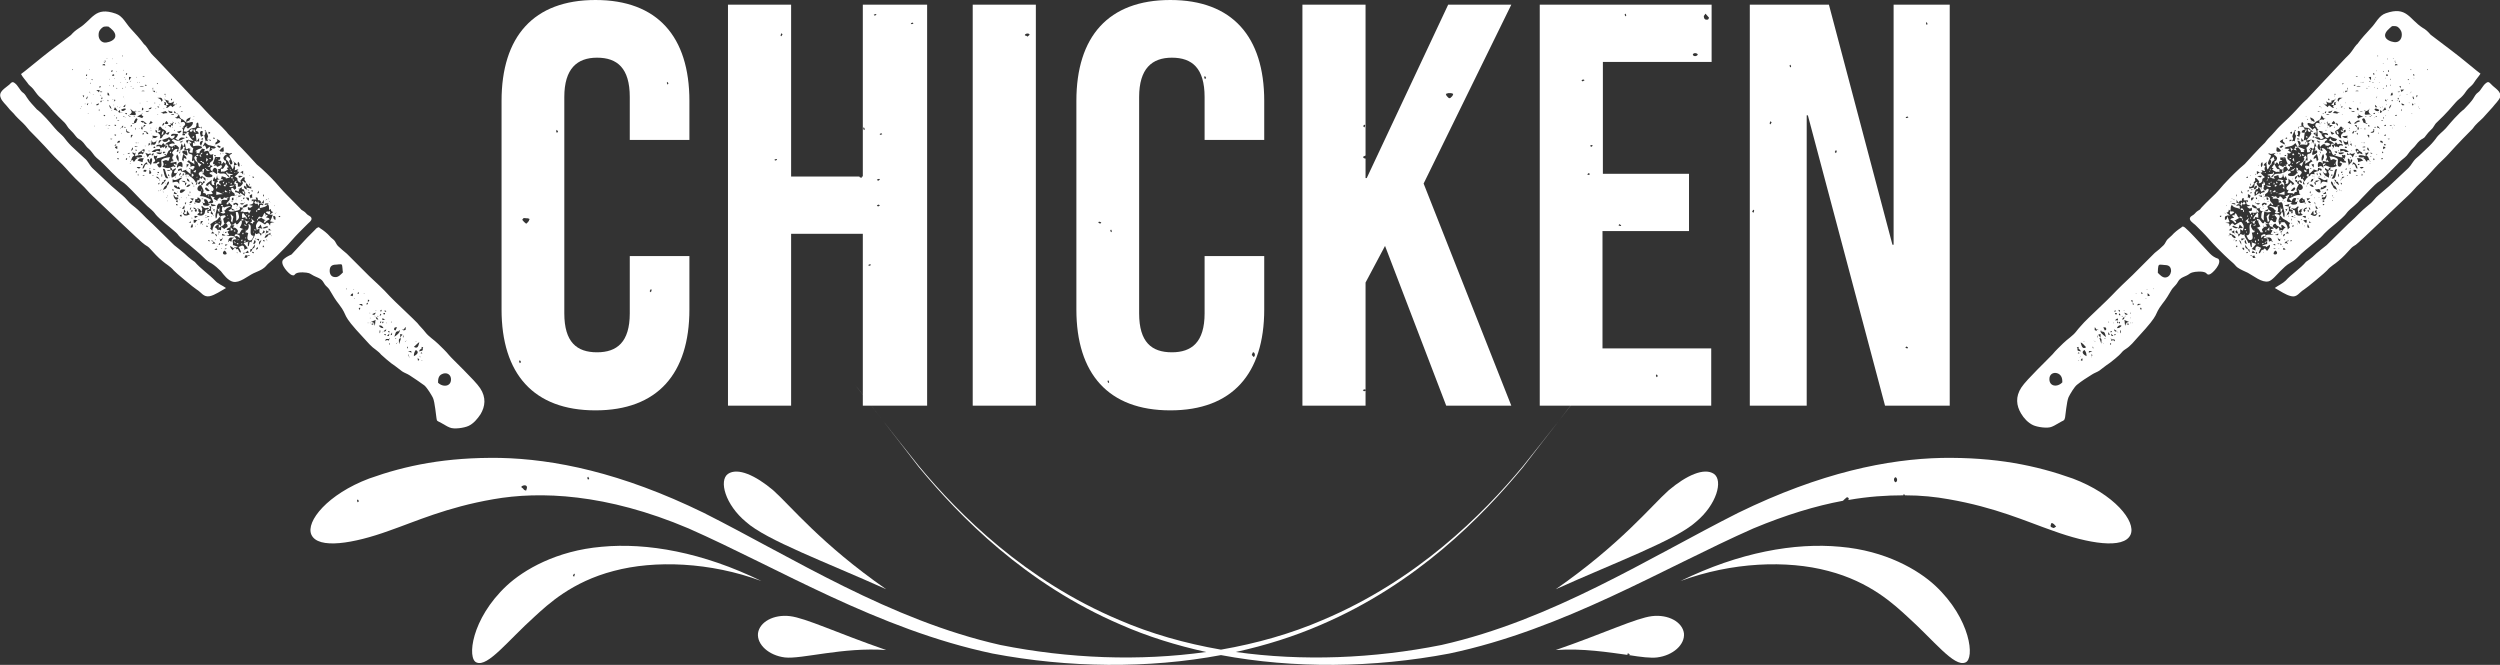 <?xml version="1.0" encoding="UTF-8"?>
<svg xmlns="http://www.w3.org/2000/svg" height="170.6" viewBox="0 0 641.5 170.6" width="641.5">
  <rect x="0" y="0" width="641.5" height="170.6" fill="#333333" stroke="none"/>
  <g fill="#fff">
    <path d="m194.5 162.5c-.3 2.9 2.8 5.7 6.9 6.2 4.2.5 14.9-2.7 26-1.9-12.7-4.4-20.6-8.2-24.7-8.7-4.2-.5-7.8 1.5-8.2 4.4z"></path>
    <path d="m423.9 158.1c-4.1.5-12 4.3-24.7 8.7 6.9-.5 13.7.6 18.8 1.3-.2 0-.3-.1-.5-.2.1-.1.2-.1.2-.3.2.1.3.2.5.3 0 .1-.1.2-.2.2 3.1.5 5.6.8 7.2.6 4.1-.5 7.2-3.3 6.9-6.2-.4-2.9-4-4.9-8.2-4.4z"></path>
    <path d="m191.4 133.9c5.2 4.7 20.7 10.4 36 17.3-16.7-11.6-24.6-21.5-29-25.4-4.5-3.8-9.1-5.9-11.6-4.2-2.4 1.7-.7 7.9 4.6 12.3z"></path>
    <path d="m435.2 133.9c5.3-4.4 7-10.6 4.6-12.3-2.5-1.7-7.1.4-11.6 4.2-4.4 3.9-12.3 13.8-29 25.4 15.3-6.9 30.8-12.6 36-17.3z"></path>
    <path d="m219.5 98.9c.1 0 2.6 3.3 7.1 9.1-4.6-5.9-7.1-9.2-7.1-9.1z"></path>
    <path d="m154.4 140.3c-11.6 1-20 5.9-24.4 10-9.1 8.5-10.2 18.8-7.7 19.7 2.9 1.2 8-5.6 14.9-11.8 3.4-3.1 9.5-8.9 20.3-11.7 10.5-2.8 24.7-2.3 37.9 2.6-15.1-7.4-29.4-9.9-41-8.8zm-7.1 7.7c-.1-.1-.2-.2-.3-.3.1-.2.2-.3.3-.5.1 0 .2.1.2.2s-.1.3-.2.6z"></path>
    <path d="m496.6 150.3c-4.4-4.1-12.8-9-24.4-10-11.6-1.1-25.9 1.4-41 8.8 13.2-4.9 27.4-5.4 37.9-2.6 10.8 2.8 16.9 8.6 20.3 11.7 6.9 6.2 12 13 14.9 11.8 2.5-.9 1.4-11.2-7.7-19.7z"></path>
    <path d="m407.1 98.9c-.1-.1-2.6 3.2-7.1 9.1 4.5-5.8 7-9.1 7.1-9.1z"></path>
    <path d="m531.9 122.8c-9.5-3.4-19.8-5.5-33.6-5.3-13.8.3-31 3.7-52.3 14.1-23 11.6-47.7 27.5-76.1 33.9-17.5 3.5-35.7 4.2-52.8 1.8 7.7-1.7 15-4 21.9-7 24.5-10.5 41.3-27.7 51.8-40.4 3.6-4.7 6.7-8.7 9.2-11.9-2.5 3.2-5.6 7.1-9.2 11.6-10.4 12.5-27.2 29.3-51.4 39.5-8.1 3.5-16.9 6-26.1 7.6-9.2-1.6-18-4.1-26.1-7.6-24.2-10.2-41-27-51.4-39.5-3.6-4.5-6.7-8.4-9.2-11.6 2.5 3.2 5.6 7.2 9.2 11.9 10.5 12.7 27.3 29.9 51.8 40.4 6.8 3 14.2 5.3 21.9 7-17.1 2.4-35.3 1.7-52.8-1.8-28.4-6.4-53.1-22.3-76.1-33.9-21.3-10.4-38.5-13.8-52.3-14.1-13.8-.2-24.1 1.9-33.6 5.3-10.6 4-16.3 11-14.8 14.4 1.7 3.8 10.8 2.3 19.9-1 6.9-2.4 14.7-6 26.8-8.1 11.9-2.1 28.9-1.5 50.1 7.5 23.1 10.2 48.6 25.9 78 32.1 19.5 3.7 39.9 3.9 58.6.4 18.7 3.5 39.1 3.3 58.6-.4 29.4-6.2 54.9-21.9 78-32.1 8.4-3.5 16-5.8 23-7.1.3-.3.6-.6 1-.9.1-.1.5.2.5.3s-.1.3-.1.4c5.1-.9 9.8-1.2 14.1-1.2v-.1c0-.1.1-.2.2-.2.1.1.1.2.2.3 4.1 0 7.9.4 11.2 1 12.1 2.1 19.9 5.7 26.8 8.1 9.1 3.3 18.2 4.8 19.9 1 1.5-3.4-4.2-10.4-14.8-14.4zm-440.1 6.1c-.1-.2-.2-.3-.2-.5 0 0 .2-.1.2-.3.1.2.2.3.3.5-.1.1-.2.2-.3.3zm43.2-3c-.2-.1-.4-.1-.5-.2-.2-.2-.3-.4-.5-.5-.3-.2-.3-.3 0-.5.5-.3 1.1-.2 1.2.2.1.3-.1.6-.2 1zm15.9-2.8c-.1-.2-.2-.3-.2-.5 0-.1.2-.2.2-.3.1.2.2.3.3.5-.1.1-.2.2-.3.3zm335.6.6c0 .1-.1 0-.2 0-.4-.3-.4-1 0-1.2.1 0 .2-.1.2 0 .4.3.4 1 0 1.2zm40.5 11.8c-.3-.1-.7-.2-.8-.4s.1-.6.2-.9c.2 0 .4.1.5.2.2.1.3.3.5.5.1 0 .1.1.2.2-.1.1-.3.2-.6.4z"></path>
    <path d="m249.6 104.1h16.2v-102.9h-16.2zm13.4-95.2c.3-.4 1.1-.4 1.2 0 0 .1-.4.3-.5.5-.3-.2-.5-.3-.7-.3 0 0 0-.1 0-.2z"></path>
    <path d="m221.4 45.3h-.3s.1.1.1.1c0 .1-.1.2-.2.2-.2 0-.3-.1-.5-.2 0 0 .1-.1.1-.1h-17.6v-44.1h-16.2v102.9h16.2v-44.1h18.4v44.1h16.5v-102.9h-16.5zm-22.5-4.1s-.1-.1-.2-.2c.2-.1.3-.2.5-.2.1 0 .2.1.2.2-.2.1-.3.2-.5.2zm1.6-31.9c-.1 0-.2-.1-.2-.2 0-.2.2-.4.2-.6.1.1.2.2.3.3-.1.2-.2.3-.3.5zm33.7-3.5s.1.1.2.2c-.1.1-.3.2-.5.2 0 0-.1-.1-.2-.2.2-.1.3-.2.5-.2zm-8 28.4s.1.2.2.2c-.2.1-.3.2-.5.2 0 0-.1-.1-.2-.2.2-.1.3-.2.5-.2zm-.6 11.7s.1.1.2.2c-.2.1-.3.2-.5.3-.1-.1-.2-.2-.3-.3.1 0 .3-.2.6-.2zm-.1 6.6s.1.1.3.2c-.2.1-.3.2-.5.3-.1-.1-.2-.2-.3-.3.2-.1.3-.2.5-.2zm-.8-48.9c.1 0 .2.2.2.2-.2.1-.3.2-.5.2 0 0-.1-.1-.2-.2.2-.1.3-.2.5-.2zm-1.4 64.2s.1.1.2.2c-.2.1-.3.2-.5.2 0 .1-.1-.1-.2-.2.2-.1.3-.2.5-.2zm-1.6-35.1c.1.2.2.3.2.5 0 0-.1.1-.2.2-.1-.2-.2-.3-.2-.5-.1-.1.1-.2.2-.2z"></path>
    <path d="m371.6 1.2-20.9 44.5h-.3v-5c-.2 0-.5-.1-.6-.3v-.2c.2-.1.4-.2.6-.3v-38.7h-16.2v102.9h16.2v-3.9c-.1.1-.2.2-.4.2-.1-.1-.2-.2-.3-.3.2-.1.3-.2.5-.2 0 0 .1.1.2.1v-27.5l5-9.4 15.7 41h16.7l-22.5-57 22.5-45.9h-16.2zm-21.5 30.8c.1 0 .2.1.2.2 0 .2-.1.3-.2.5-.1-.1-.2-.2-.3-.3.1-.2.1-.3.3-.4zm21.1-7.4c-.1-.1-.1-.3-.2-.5.2-.1.4-.1.6-.2h.3.4c.2 0 .4.1.6.2-.1.2-.1.4-.2.5-.7.8-.8.8-1.5 0z"></path>
    <path d="m300.3 0c-15.9 0-24.1 9.4-24.1 25.9v53.5c0 16.5 8.2 25.9 24.1 25.9s24.1-9.4 24.1-25.9v-13.7h-15.3v14.7c0 7.4-3.3 10-8.4 10-5.2 0-8.4-2.6-8.4-10v-55.5c0-7.3 3.3-10.1 8.4-10.1 5.2 0 8.4 2.7 8.4 10.1v11h15.3v-10c0-16.5-8.2-25.9-24.1-25.9zm21.2 90.4h.2c.4.3.4 1 0 1.2-.1 0-.3-.4-.5-.5.1-.3.2-.5.3-.7zm-39.2-33c-.2-.1-.3-.2-.5-.3.1-.1.2-.3.3-.2.2 0 .3.1.5.2-.1.1-.2.2-.3.3zm2.1 40.9c-.1-.2-.2-.3-.2-.5 0-.1.1-.2.2-.2.1.2.2.3.2.5 0 0-.1.1-.2.2zm.7-38.7c-.1-.2-.2-.3-.2-.5 0 0 .1-.1.2-.2.1.2.2.3.2.5 0 0-.1.1-.2.2zm24.1-39.3c-.1-.2-.2-.3-.2-.5 0-.1.1-.2.2-.3.1.2.2.3.3.5-.1.1-.2.2-.3.3z"></path>
    <path d="m395.1 104.1h44v-14.7h-27.9v-30.1h22.2v-14.7h-22.1v-28.7h27.9v-14.7h-44.1zm30-8.1c.1.2.2.3.3.5-.1.1-.2.2-.3.3-.1-.2-.2-.3-.2-.5 0 0 .2-.1.2-.3zm-9.6-38.5c.2.1.3.2.5.3 0 .1-.1.2-.2.2-.2 0-.3-.1-.5-.2.1-.1.2-.2.2-.3zm22.1-54s.1.1.2.2c.2.3.5.5.7.8.1 0-.1.4-.2.5-.7.2-1.1-.1-1.1-.9.2-.2.3-.4.4-.6zm-3.2 10.4c.3-.4 1-.3 1.2 0 .1 0 0 .1 0 .2-.3.4-1 .4-1.2 0 0 0 0-.1 0-.2zm-17.3-10.4c.1.2.2.3.2.5 0 0-.1.1-.2.2-.1-.2-.2-.3-.2-.5 0-.1.1-.1.2-.2zm-8.6 33.7s.1.1.2.2c-.1.1-.3.2-.4.3-.1-.1-.2-.2-.3-.3.2-.1.3-.2.5-.2zm-.8 7.2c.1.1.2.2.3.3-.2.1-.3.2-.5.2 0 0-.1-.1-.2-.2.1-.1.3-.2.4-.3zm-1.4-24c.1 0 .2.1.3.2-.2.1-.3.2-.5.3-.1-.1-.2-.2-.3-.3.2-.1.3-.2.5-.2z"></path>
    <path d="m485.9 62.8h-.3l-16.3-61.6h-20.3v102.9h14.6v-74.5h.3l19.8 74.5h16.6v-102.9h-14.4zm-35.8-8.7c0 .2-.1.3-.2.5-.1-.1-.2-.2-.3-.3.1-.2.2-.3.3-.5.1.1.3.2.2.3zm4.2-22.2c-.1 0-.2-.1-.2-.2 0-.2.1-.4.2-.6.1.1.2.2.3.3-.1.2-.2.3-.3.5zm5.1-14.6c-.1-.2-.2-.3-.2-.5 0 0 .1-.1.2-.2.1.2.2.3.2.5 0 0-.1.1-.2.2zm11.7 22c-.1-.1-.2-.2-.3-.3.1-.2.2-.3.3-.5.1.1.2.2.2.3 0 .2-.1.3-.2.5zm23.3-33.6c.1.2.2.3.2.5 0 0-.1.1-.2.2-.1-.2-.2-.3-.2-.5 0-.1.2-.2.2-.2zm-4.9 24.2s.1.1.2.2c-.2.1-.3.2-.5.2-.1 0-.2-.1-.2-.2.2-.1.3-.2.5-.2zm-.3 59c.2.1.3.2.4.3 0 .1-.1.2-.2.2-.2 0-.3-.1-.5-.2.1-.1.2-.2.3-.3z"></path>
    <path d="m152.8 0c-15.9 0-24.1 9.4-24.1 25.9v53.5c0 16.5 8.2 25.9 24.1 25.9s24.1-9.4 24.1-25.9v-13.7h-15.3v14.7c0 7.4-3.3 10-8.4 10-5.2 0-8.4-2.6-8.4-10v-55.5c0-7.3 3.3-10.1 8.4-10.1 5.2 0 8.4 2.7 8.4 10.1v11h15.3v-10c0-16.5-8.2-25.9-24.1-25.9zm14.2 74.2c.1 0 .2.1.2.2 0 .2-.1.4-.2.6-.1-.1-.2-.2-.3-.3.1-.2.2-.3.3-.5zm-33.6 19c-.1-.2-.2-.3-.2-.5 0-.1.2-.2.2-.3.1.2.2.3.3.5-.1.1-.2.2-.3.3zm2.3-36.5c-.2.3-.6.7-.7.7-.4-.3-.7-.6-1-1 0 0 .2-.3.3-.4.2-.1.5 0 .7 0h.3c.2 0 .4.1.6.2-.1.2-.2.4-.2.5zm7.2-22.6c-.1-.2-.2-.3-.2-.5 0-.1.1-.1.2-.3.1.2.2.3.3.5-.1.1-.2.2-.3.3zm28.4-13.1c.1.2.2.3.2.5 0 0-.1.1-.2.2-.1-.2-.2-.3-.2-.5 0 0 .2-.1.2-.2z"></path>
    <path d="m72.7 66.6c-1.1 1.1 1.5 3.8 2.2 4s.6-.1 1-.4c.8-.5 2.8-.3 3.4-.1.5.2 1 .6 1.5.8.6.3 1.3.5 1.8 1 .4.4.6 1 1 1.4s.8.7 1.1 1.3c.7 1.2 1.4 2.4 2.3 3.5 2.6 3.4.1 2 6.3 8.6 1 1.1 2 2.3 3.2 3.1.5.4.9.7 1.3 1.2.1.1 2.4 2.2 3.7 3 .6.4 1.1.9 1.7 1.3s1.3.6 1.9 1c1.2.8 2.6 1.7 3.8 2.6.7.6 1.8 2.4 2.2 3.2.5 1.1.8 4.8.9 5.2.1.8.2.7 1 1.1s1.6 1 2.4 1.3c1.1.5 3.7.1 4.8-.4 1.3-.6 2.3-1.8 3.1-3 1.2-2 1.5-4.3-.1-6.7-1.3-2-7.2-7.5-8-8.5s-1.8-1.9-2.7-2.8c-1.1-1.1-2.5-1.9-3.4-3.1-.6-.8-1.4-1.5-2-2.3-.6-.7-6.1-5.8-7.1-6.9-1.7-1.9-3.5-3.5-5.3-5.2l-5.7-5.7c-.7-.6-1.6-1.3-2.3-2-.4-.4-.6-1.1-1-1.5s-.8-.6-1.1-1c-.6-.7-1.6-1.5-2.4-2-.5-.3-.2-.4-.7-.2-.3.1-.6.5-.7.6-.7.7-1.4 1.4-2 2-.3.3-4 4.3-4 4.3-.9.4-1.6.8-2.1 1.3zm39.7 31.6c0-.9.1-1.8 1-2.2 1-.5 2.1-.1 2.3 1 .3 2.2-2 2.5-3.3 1.2zm-15-17.2c.1-.2.2-.3.2-.5.4.2.2.5-.2.5zm.2 1.5c.3-.1.3.1.1.4-.2.1-.2-.1-.1-.4zm.4-3c-.1.2-.2.3-.2.5-.4-.2-.2-.5.2-.5zm.2 2.1c.2.2.4.4.7.5-.3 0-.5 0-.8 0 0-.1 0-.3.1-.5zm0 .9c.2 0 .3.1.1.4-.3.1-.3 0-.1-.4zm.6-2.2c.1.9-1.1 0 0 0zm.3-.5c0 .2-.1.3-.4.1-.1-.3 0-.3.4-.1zm.1 3.2c0-.1 0-.2 0-.3.1 0 .1.3 0 .3zm.7 2.6c-.1.6 0 .7-.6.6zm4.2-1c-.2.1-.5.2-.7.3.4-.3.3-.4-.3-.3.2-.2.5-.1.6-.2s.3-.5.4-.5zm2.8 3c0 .1-.3.1-.3 0zm.7.2c-.2.7-.3 1.9-1.4 1.2.3-.2 1.1-1.1 1.4-1.2zm.7 2.2c-.2 0-.5.1-.7.2 0-.5.2-.5.5-.7.4-.4-.4-.6.5-.4-.3.4.1.6-.3.9zm.1.7c-.7 0-.5-.1-.2-.3.1.1.1.3.2.3zm-.3 1.7h.3c0 .1-.3.1-.3 0zm-.4-1.1c.1.1.4.4.3.5 0-.1-.1-.2-.1-.3-.1.1-.3-.1-.2-.2zm-.5.5c.1.2.3.4.4.5-.5.6-.4-.1-.4-.5zm-1-.4c0-.7.1-1 .5-1.6 1.1.6.1 1.3-.5 1.6zm-.6-.9c-.3-.1-.6-.3-.9-.4.6 0 .9-.2.9.4zm-.7 1c.1 0 .3.1.1.2 0 0-.1-.1-.1-.2zm-.1-.7v.7c-.2-.3-.1-.4 0-.7zm-.1-1.8c-.1.2-.1.3-.2.5-.1-.4-.1-.6.2-.5zm-.8-1.3c.1-.1.4-.4.5-.3-.1 0-.2.1-.3.1.1.1-.1.3-.2.2zm-.5-1.7c.2.2.2.4 0 .7 0-.2 0-.4 0-.7zm-.7.7c0-.3 0-.7 0-1 .2 0 .4.1.6.2-.3.2-.6.7-.6.8zm.2.1c-.2.5-.3 1-.5 1.5 0-.8-.3-1.5.5-1.5zm-1.3 1.4c.1-.1.4-.4.5-.3-.1 0-.2.1-.3.1.1.1 0 .3-.2.2zm-.2-1.4h.3c-.1.2-.3.2-.3 0zm-.2-.4c.3-.8.2-1.5 1.2-1.4-.1-.1-.1-.2.1-.3.4.5-.9 1.5-1.3 1.7zm0-2.2c.1-.3.3-.2.7-.2-.2.3-.3.5-.4.8-.4-.1-.5-.3-.3-.6zm-.6-1.5c-.1 0-.2 0-.3 0 0-.2.3-.2.3 0zm-.4 3.3c.1-.2.3-.5.4-.7 0 .5.1.7-.4.7zm-.6-.8c-.1-.3.1-.3.4-.1.1.2-.1.2-.4.1zm.4 2.8v.5c-.2 0-.2-.5 0-.5zm-1.1-.5c0-.7.3-.5 1-.5-.1-.1-.1-.2.1-.3 0 0-.2.6-.2.7-.5-.2-.5-.2-.9.1zm-.3-1.6c0-.2.1-.3.4-.1.1.3 0 .3-.4.1zm-.6-.6c.3-.3.6-.2.5-.1.1 0 .1-.2 0-.3.2-.1.4-.3.6-.4 0 .7-.5.5-1.1.8zm-.6-.5h.2c0 .2 0 .7-.2.7 0-.3 0-.5 0-.7zm-.2-1.2c.5-.3 1.1.2 1.2.6-.7 0-.8-.2-1.2-.6zm-1.7-3c.3-.1.6-.3.9-.4-.1.5-.4.8-.9.4zm.7.4c.1.1.1.1.1.2-.1.1-.2-.1-.1-.2zm.4-1.4c0 .1-.3.1-.3 0zm.5 1.6c-.1 0-.2 0-.3 0 0-.2.3-.2.3 0zm-.7.2c.1.1.2.1.3 0 .1.2.3.4.4.6-.6 0-.5-.2-.7-.6zm-1 1.6c.2 0 .4.1.6.1-.2.1-.4.2-.6.3 0-.2 0-.3 0-.4zm-.2-.4c.4-.2.8-.3 1.2-.5-.2.5 0 1-.3 1.5-.1-.8 0-.8-.9-1zm-.3-2.1c0-.1 0-.2 0-.3.1 0 .1.3 0 .3zm.1 2.2v.3c-.1 0-.1-.3 0-.3zm0-1.2v.3c-.1-.1-.1-.3 0-.3zm-.6-3.9c0-.2 0-.4 0-.7.1 0 .3.1.4.1-.1.2-.3.4-.4.6zm-.1 5.3c0-.1.3-.1.3 0-.1 0-.2 0-.3 0zm-.1-5.2c.2 0 .3.1.1.4-.3.1-.4 0-.1-.4zm-.9-2.4h.3c0 .1-.3.1-.3 0zm-.3 3.2c-.3-.1-.6-.3-.9-.4.6-.1 1-.3.9.4zm-.5.5c-.1.2-.2.3-.3.6-.3-.8 0-.6.3-.6zm-.6-4c.2 0 .3.1.1.4-.3.1-.3-.1-.1-.4zm-1.1 1.6c0-.1.3-.1.3 0-.1 0-.2 0-.3 0zm-.2-2.3h.3c-.1.1-.3.1-.3 0zm-.7 1.5c.2-.2.3-.5.7-.5 0 .2 0 .5-.1.7-.2 0-.4-.1-.6-.2zm-.9-1.8v.3c-.2-.1-.2-.3 0-.3zm-4.4-4.5c0-1.2.6-1.6 1.7-1.6.2 0 1.2-.2 1.4 0s.2 1.7.3 2c-.5.5-1.2 1.3-2 1.2-1 0-1.4-.8-1.4-1.6zm-32.7-22.9c0 .1 0 .1 0 0zm7.9 25.7c1.7.4 3.8-1.5 5.3-2.2.9-.4 2-.8 2.7-1.4.5-.4.8-.9 1.2-1.2 1.4-1.1 2.7-2.5 4-3.8s2.5-2.8 3.8-4.1c.6-.6 1.2-1.2 1.8-1.8.5-.6 1.6-1.2 1.3-1.9-.2-.5-.9-.6-1.2-1-.5-.6-.8-.7-1.4-1.1 0 0 .4.3-3.9-4-1-1-1.9-2.1-2.8-3.1-1-1.1-3.1-3.2-4.7-4.5 0 0-4.1-4.5-4.8-5.1-.5-.5-.8-1-1.3-1.5-.6-.6-1.2-1.1-1.7-1.8-1.4-1.6-3-2.9-4.4-4.4-1.3-1.3-2.4-2.7-3.8-3.9l-9.3-9.9c-.7-.8-1.6-1.5-2.2-2.4-1.2-1.9-1.4-1.8-1.4-1.8-1-1.4-2.3-2.8-3.5-4.1s-2-3.2-3.8-3.8c-5.4-1.9-5.9 1.5-9.4 3.7-.9.6-1.4 1-2.1 1.8l-5.4 4.1c-2.1 1.6-7 5.7-7.4 5.9.4.8 1.1 1.5 1.6 2.2.4.7 1 1 1.5 1.6s.9 1.3 1.5 1.9 1.2 1 1.7 1.6c3 3.5 4 4.3 4.9 5.2.5.5.8 1.3 1.4 1.8.6.6 1 1 1.5 1.7s1 .7 1.5 1.2c.7.6 1 1.4 1.8 2 .6.5 1 1.2 1.5 1.8.6.7 1.4 1.2 2.1 1.9 7.9 8.2 2.2 1.4 9.7 9.3l1.7 1.7c3.5 2.9 0 .7 6.6 6.1.6.5 1.1.9 1.5 1.5.7.8 1.6 1.4 2.4 2.1 1.4 1.2 2.8 2.3 4.1 3.6.6.6 1.1 1 1.9 1.4.8.5 1.7 1.3 2.4 2 .7.9 1.8 2.4 3.1 2.7zm-41.2-54.3c0-.1 0-.2 0-.3.2 0 .2.3 0 .3zm2.2 9.9c0 .1-.3.1-.3 0zm.2-.4c-.1 0-.1-.3 0-.3zm.6-3c0 .2-.1.3-.1.5-.1-.2-.2-.3-.3-.5zm.4 2.2c-.1 0-.2 0-.3 0 .1-.1.3-.1.3 0zm.3-7.2c-.3 0-.3-.1-.1-.4.2-.1.2.1.1.4zm-.1.5v.3c-.1-.1-.1-.3 0-.3zm.2 4.7c.4.4-.8 1.5 0 0zm.3 1.8c-.1.2-.2.3-.2.5-.4-.2-.1-.5.2-.5zm.1 2.7c-.1 0-.2 0-.3 0 0-.1.3-.1.3 0zm.1-5.7c.1.1.4.4.3.5 0-.1-.1-.2-.1-.3-.1.1-.3 0-.2-.2zm0-5.5c0-.1 0-.2 0-.3.1 0 .1.3 0 .3zm.2 3.5c0-.1 0-.2 0-.3.2.1.2.3 0 .3zm.3 4.8c.1 0 .1.3 0 .3 0-.2 0-.2 0-.3zm.3-5.7c-.1-.1-.2-.2-.3-.3.4 0 .4 0 .3.3zm.4 3.7c0 .1-.3.1-.3 0zm.1 8.2c-.1 0-.1-.3 0-.3zm32.5 31.3c0-.1.3-.1.3 0-.2 0-.2 0-.3 0zm0-1.3h.5c0 .2-.5.2-.5 0zm-.5-4.1c.4-.2.7-.4 1.1-.6.1-.1.3-.5.4-.5.5-.1.8.5.7.8-.1.4-.7.3-.8.7-.3-.2-.5-.4-.8-.6 0 .3-.1.6-.1.9-.4-.1-.5-.3-.8 0-.2-.4-.3-.5-.8-.8.3-.3.6-.8 1.1-.7-.1.3-.1.5 0 .8-.2.1-.3.1-.1.2.1-.1.1-.1.1-.2zm-1.1 1.6c.3.1.8.2.4.7-.1-.2-.2-.5-.4-.7zm.3 1.6c-.1 0-.2 0-.3 0 .1-.2.3-.2.3 0zm.6-2c0-.2.1-.3.4-.1 0 .2-.1.3-.4.1zm.3 1.6c0 .1.1.1.1.2-.1 0-.2-.1-.1-.2zm-.1-1.1c-.1 0-.2 0-.3 0 0-.2.3-.2.3 0zm1.1-.4c0-.1 0-.2 0-.3.1 0 .1.3 0 .3zm1-.2c-.3.2-.4.3-.5.3-.1-.3-.1-.3.5-.3zm-.4.9c-.6 0-1 .3-.9-.4.3.1.6.2.9.4zm-1.4 1c.5 0 .4-.1.6-.5.1.8-.8 1.4-.6.5zm-.2 1c.2 0 .3.1.1.4-.3.1-.4 0-.1-.4zm-.4.9c-.1 0-.2 0-.3 0 .1-.1.3-.1.3 0zm-.9.8c.2-.1.4-.3.5-.4.6.5-.1.4-.5.4zm-.6-1.5c.3-.2.3-.4.4-.6.2.1.3.3.5.5-.2 0-.5 0-.7 0 .1 0 0 .2-.2.1zm-.2-2.7c.1-.2.2-.3.3-.5.2.2.4.3.5.5-.2 0-.5 0-.8 0zm0 1.8c.3 0 .5.1.6.2-.2.1-.6 0-.6-.2zm-.8.1c0-.2.1-.3.4-.1.1.3 0 .3-.4.1zm0-4.6h.3c0 .2-.3.2-.3 0zm.2-1.1v.5c-.2 0-.2-.5 0-.5zm-.7 2c0-.2.1-.3.4-.1.1.2 0 .3-.4.1zm-.3-2.2c.3-.3.6-.2.5-.1 0 0 .1-.3.2-.4.2 0 .3.1.5.1-.3.2-1 .3-1.2.4zm.1-.7h.3c-.1.2-.3.2-.3 0zm-.6 2.2v.3c-.2-.1-.2-.3 0-.3zm0-.7c-.2.3-.4.6-.6.9 0-.8-.2-.9.6-.9zm-1.5-1.7c.2-.2.4-.3.6-.5-.4-.2-.3-.5-.3-.9-.1.1-.3-.1-.2-.2.2.2.4.1.6.3.1.1.3.5.4.7.2-.4.2-.7.2-.9 0-.3-.4-.2-.1-.7.2.2.5.5.8.6.6.1.7-.4 1.1.3.5-.2.1-.4 0-.8.2 0 .3.1.5.1 0 .3-.1.9 0 1.1.1.4.5.5.5 1-.7-.3-.7-.2-.5-1-.3 0-.5 0-.8.1.1.1.2.3.3.4-.2 0-.4 0-.5 0 0-.3.2-1-.4-.8-.2.1-.2 1-.4 1.1-.4.6-1.4.5-1.8.1zm3.7.4v.3c-.1-.1-.1-.3 0-.3zm.6-1.2c.1-.1.3.1.2.2-.3-.3-.3-.3-.4-.7.2 0 .3 0 .5.1-.1 0-.2.2-.3.4zm-.1 1.2c0-.1-.1-.1-.1-.2.1-.1.2 0 .1.2zm-.5-2.5c-.1-.2-.2-.5-.2-.7.4.4 1 .2 1.3.5-.4.2-.7.2-1.1.2zm.9-1.1c0-.1.3-.1.3 0-.2 0-.2 0-.3 0zm-.5 1.8c-.1 0-.3-.1-.1-.2 0 .1 0 .1.1.2zm-3-2.5c0-.2.5-.2.5 0-.2 0-.4 0-.5 0zm-1-.5c.4.2.9.5.8 1-.2.8-.9.4-1.5.2.1-.2.1-.3.1-.4s0-.2 0-.3c.5.1.7-.1.6-.5zm-.5-3.2c.1-.3.3-.6.4-.9 0 .5.2.9-.4.9zm-.3 4.9c0-.1.1-.3.1-.4.3.1.1.5-.1.4zm.9 3.2c-.3.2-.5.3-.8.5 0-.2-.1-.4-.1-.6.3 0 .6 0 .9.1zm.1.7h.3c0 .2-.3.2-.3 0zm-.2 1.2c.1 0 .1.3 0 .3 0-.1 0-.2 0-.3zm-.5.5c.1 0 .1.3 0 .3 0-.1 0-.2 0-.3zm-.5-1.5c.3 0 .6 0 1 .1-.5.1-.4.9-1 .6 0-.3 0-.5 0-.7zm0-3.2c.6.3 1.1.6.6 1.2-.3-.3-.5-.3-.1-.7-.4-.1-.6-.1-.5-.5zm0-5.3c0-.1 0-.2 0-.3.2 0 .2.3 0 .3zm0 3c-.1.2-.1.4-.2.6-.2-.2-.5-.4-.7-.6zm-.6-4c.3-.2.5.1.5.5-.1-.1-.3-.3-.5-.5zm-.1-.3c.1.1.1.1.1.2-.1-.1-.1-.2-.1-.2zm-.3 0c-.5 0-.8-.3-.7-.8.4.1.4.3.7.8zm-.4-1.5v.3c-.1-.1-.1-.3 0-.3zm.6 2.3c-.3.4-.6.6-1.1.6.2-.5.6-.8 1.1-.6zm-1-1.6c-.1 0-.3-.1-.1-.2 0 .1 0 .2.1.2zm-.2-.5c0-.1 0-.2 0-.3.2.1.2.3 0 .3zm.2 1.6c-.1.2-.2.5-.3.7-.2-.1-.1-.5-.1-.7-.3-.2-.7-.4-1-.5.2 0 .8 0 1 .1.3.1-.7.3.4.4zm-1.2-1.7c-.2.1-.3.2-.4.2.2-.3.2-.3.4-.2zm-.7-.1c-.1-.3.1-.5.3-.8.3.3-.1.6-.3.8zm.8.5c-.3.2-.5.5-.8.7v1c-.4-.9-.7-.7-1.7-.5 0-.3 0-.5 0-.8.5.3.8.2 1.3 0 .7-.3.4-.4 1.2-.4zm-1.7-.3v.3c-.2 0-.2-.3 0-.3zm.4 4.5c-.3 0-.6 0-.9-.1 0-.2.1-.3.1-.5.3.2.6.4.8.6zm0-.4c0-.1 0-.2 0-.3.1 0 .1.3 0 .3zm-.5-1.8c.4.1.3 0 .5.5.5-.5.5.1.7.3v.1c-.2.1-.3 0-.7-.1-.2 0-.8-.4-.8-.5-.1-.2-.1-.4.3-.3zm1.4 1.1c.1 0 .1 0 .2-.1.3 0 .7 0 1 .1-.2.2-1 1.1-1.4.7-.1-.2 0-.5.2-.7zm0 4.5c0 .1-.3.1-.3 0zm1.4-1.2c-.1.1-.1.3-.3.5-.1-.6-.1-.6.3-.5zm0-1.4v.3c-.1 0-.1-.3 0-.3zm-1-5.4c.1 0 .1 0 0 0-.1.1 0 0 0 0zm.2-.8c.3.3.2.5-.1.7-.1-.2 0-.5.1-.7zm1.6 5.7c-.1.2-.4 0-.4-.2.1 0 .2.1.4.2zm.2 3.8c-.4-.3.8-1.4 0 0zm-.1-1.3c0-.1 0-.2 0-.3.2.1.2.3 0 .3zm-.1-.6c.2-.2.3-.6.8-.3-.2.2-.3.6-.8.3zm.6 1.9c.2 0 .3.1.1.4-.2.1-.3-.1-.1-.4zm0 2.2c0-.1 0-.2 0-.3.2.1.2.3 0 .3zm-.4-5.8c-.1-.1-.1-.1-.1-.2.1.1.2.2.1.2zm-.1-.7c0-.2 0-.3 0-.5.2 0 .2.5 0 .5zm.2 8.7c.1-.3.3-.6.4-.9.3.4.3 1.3-.4.9zm-.5-1.2c.2-.1.4-.2.6-.3v.4c-.1-.1-.3-.1-.6-.1zm-1.5-2.3c.4-.3.3-.6.3-1.1.4.5.6.6 0 .9 0 .4.4.3.7.4 0-.3.1-.7.1-1 .2.3.4.7.7 1-.3.1-.8.4-1.1.3-.6 0-.3-.3-.7-.5zm-.2-1.2c.2-.3.4-.6.6-.9.1.8.2.9-.6.9zm-.3-2.9h.3c-.1.1-.3.1-.3 0zm.1 3.9c0-.1 0-.2 0-.3.1.1.1.3 0 .3zm.1.5v.5c-.6-.1-.6-.5 0-.5zm-.6-4c.1 0 .1.3 0 .3 0-.1 0-.2 0-.3zm-.6-.8c0-.3.1-.3.4-.1.1.2-.1.3-.4.1zm.2 2.2c0 .2-.1.3-.4.1-.1-.3.1-.4.4-.1zm0-1.1v.5c-.6-.1-.6-.5 0-.5zm-1-1.5c.1.2.2.5.4.7.1.1 1.2-.1.6.5-.5.6-1.3-.7-1-1.2zm0-1.2c0 .2-.1.3-.4.1-.1-.3.1-.3.4-.1zm-.6-4c0-.3.3-.6.2-.9-.1-.1-.3-.2-.5-.3 0-.2 0-.4 0-.6.3.2.6.5.5.8.3-.2.6-.4.9-.6.1.7-.3.4-.4.9-.2.7.5.4.8.3-.1-.1.1-.3.2-.2-.4.3-.4.6-.6.9-.2.2-.7.4-1 .6-.1-.3-.2-.6-.1-.9zm2.4-12.3c0 .1-.3.1-.3 0zm-.3-.6c-.1-.1-.5-.4-.4-.5.1.2.6.6.5.7 0-.1 0-.1-.1-.2zm.5 1.8c-.1.2-.3.4-.5.5-.1 0-.1.1-.1.1-.2-.1-.4-.2-.6-.4.2 0 1-.4 1.2-.2zm.9 1.8c-.7.3-1.2.8-2 .7-.7-.1-1-.8-1.4 0 .5.3.7.3.7.9-.4-.4-1.1-.1-1.5.2.4.3.5.5 1 .4.2-.1.3-.4.5-.4.5-.1.9.4 1.2.8-.5.2.2 1.1-.7.9.1-.2.2-.4.3-.7-.5 0-.7 0-1.1.5-.5.6-.4.5.1 1.1-.4.2-.6 1.1-.1 1.2 0 .2-.1.3-.1.5-.2-.1-.3-.3-.1-.5-.2.3-.4.6-.6.8.5-.1 1.1-.2 1.6-.3v.8c-.2-.1-.4-.2-.7-.3 0 .5.1.4.5.6-.6.6-.1 0-.7.1-.3.1-.6.3-1 .4-.6.1-1.1-.1-1.7-.3.4-.4.4-.9 0-1.4.7-.3.8-.5 1.5-.1.2-.3.3-.7.4-1-.5.1-1.3.2-1.7.4-.6.3-.5.3-.5.9 0 .3.2 1.1-.2 1.3-.5.3-.7-.4-.9-.7.2-.1.5-.3.7-.4-.6-.6-.4-.1-.9.1-.1 0-.6 0-.8 0 0-.5.5-.3.5-.6.1-.5-.6-.8-.2-1.4.3.3.5.1.8 0-.1.2-.1.5-.2.7.6 0 1.4-.3 2-.5.7-.2.6-.6 1-1.3.2-.4.5-.1.5-.6 0-.1 0-.2 0-.3-.4 0-.6-.1-.5-.5-.2-.1 0-.5-.6-.3s.2.3.4.3c-.1.2-.2.4-.4.7-.4-.1-.1-.5-.2-.7-.1.2-.3.3-.4.5-.3-.3-.4-.1-.8.1-.3-.7-.4-.5-1.1-.4 0-.6.6-.4 1-.5.1.1.2.1.3.2.2-.2.3-.4.5-.6.2.2.3.4.5.6 0-.6.8-.8 1.3-1.1-.1-.2-.3-.3-.4-.5-.2.4-.4.7-.9.7s-.4 0-.8-.5c.4-.1.8-.3 1.2-.4.1-.1.3-.1.4-.2.2-.2.4-.1.6.2.5.1.1.3.6 0 .3-.2.5-.4.4-.8-.3.1-.6.2-.9.2-.1-.9 1.2-.5 1.8-.5-.1.1-.1.2-.1.4-.2.3-.3.5-.6.8.3.1.5.3.8.4.5-1 1-.7 1.7-.6zm-2.4-3.9v.3c-.2 0-.2-.3 0-.3zm-.4 2.1c0-.1 0-.2 0-.3.2 0 .2.3 0 .3zm0-5.1c.2.1.4.3.4.5-.3.2-.5-.1-.4-.5zm-3.5.4c.4-.1.9-.3 1.3-.4.2.2.3.3.5.5-.5 0-.8.1-1.3.2.3-.4-.1-.2-.5-.3zm.9 2.6c.1.4-.1.6-.4.8-.1-.4.1-.6.4-.8zm1.1.1c-.2.4-.6.2-1 .1.2-.2.4-.5.5-.7.2.2.3.4.5.6zm-.7.9v.3c-.1 0-.1-.3 0-.3zm1 1.3c-.3.9-.3.9-1 .5.4-.2.7-.4 1-.5zm-.3-5.5c.4.3.5.3 1 .3v.4c-.8 0-.9-.1-1-.7zm1.4 1v.2c-.2 0-.7 0-.7-.2zm-.4 1.8c0 .1.1.2.1.2s-.2-.1-.1-.2zm.4.3c-.3.2-.2.5-.3.9-.1-.1-.3-.2-.4-.2 0 .2-.1.4-.1.6-.3-.2-.5-.4-.8-.6.5 0 .8.1.9-.3-.1.1-.3-.1-.2-.2.3.3.6.1.7-.3.1 0 .1.1.2.1zm-.3 1.1v.3c-.1 0-.1-.3 0-.3zm-3.6 4.4c0-.9 0-.9.8-1-.3.3-.5.6-.8 1zm-5.1-3.9c0-.1.3-.1.3 0-.1 0-.2 0-.3 0zm0 3.7c-.1 0-.2 0-.3 0 0-.1.3-.1.3 0zm.8 1.9c.1-.2.6-.5.7-.2.1.2-.1.4-.1.6 0 .1-.4.6-.4.6-.1-.1-.3-.2-.4-.2-.3.1-.5.2-.8.3 0-.8.5-.6 1-1.1zm.5 2c-.2.4-.3.6-.3 1-.4-.1-.9-.3-1.3-.4.4-.7.7-.6 1.6-.6zm.1-.5v.3c-.1-.1-.1-.3 0-.3zm-.1-6.5c.3 0 .5.2.7.2v.1s0 0 0-.1h.1c.1.2.3.4.4.6-.5 0-.5 0-.5-.4-.2-.2-.7-.1-.7-.4zm.3 4c0-.1 0-.2 0-.3.1 0 .1.3 0 .3zm.7 2.8c-.2-.4-.4-.8-.6-1.2.5.2.9.5 1.2.1.1.1.2.2.3.4-.4-.1-.5 0-.9.7zm.6-.1v.3c-.1 0-.1-.3 0-.3zm3-1.3c.1.8-1 .6-1.4.2.6-.3 1 .2 1.4-.2zm0-.4v.3c-.1-.1-.1-.3 0-.3zm-1.7.4c-.3 0-.6 0-.9 0 .7-.8 1.2-.7 2.2-.8v.7c-.7-.2-.8-.4-1.3.1zm-.4-1c-.1-.9 1.1 0 0 0zm-.4-.5c0-.1-.1-.1-.1-.2.1 0 .2.1.1.2zm.4 1.7c0 .2 0 .4-.1.7-.2-.1-.4-.1-.5-.1.2-.3.4-.4.6-.6zm-.7-2.1c.2-.1.2-1.1.2-1.2.3.9.4.7 1.3.3 0 .1-.3.8-.5.9-.4.2-.8-.3-1 .2.1-.1 0-.1 0-.2zm1.4-1.1c0-.1.3-.1.3 0-.1 0-.2 0-.3 0zm-1.2-2.6c0 .1-.3.1-.3 0zm-.2-.4c0-.1 0-.2 0-.3.1.1.1.3 0 .3zm-.6 4.4c0-.2 0-.4.1-.7.1 0 .2.1.4.2-.2.3-.4.4-.5.5zm.2 1.2v.3c-.2-.1-.2-.3 0-.3zm.1-2.2h.3c-.1.1-.3.1-.3 0zm.6-1.9c-.1-.1-.1-.2-.2-.3.1.1.2.2.2.3zm-2.3-.4c.2 0 .3.1.1.4-.3.1-.3-.1-.1-.4zm-.2-.8c-.1-.1-.2-.2-.3-.3.1-.2.1-.4.2-.6.3.3.2.6.1.9zm.3-.6c.1-.6 0-.7.6-.6-.2.2-.4.4-.6.6zm-.7-1.5c.4-.6 1.3.3 1.6.6-.2 0-.4 0-.6 0-.1-.3-.1-.6-.4-.3-.1-.1-.6-.3-.6-.3zm1.3-2.5c0-.2.3-.2.5-.2.1.1.3.1.4.2-.3 0-.6 0-.9 0zm1.3 2.3c.2.2.3.3.5.5-.3.1-.6.3-1 .4.2-.3.3-.6.5-.9zm1.8 4c-.5.3-.6.6-1.2.3.1.1-.1.3-.2.2.2-.2.1-.4 0-.7.4.1 1.2.1 1.4.2zm1.5 4.4c-.6-.6.2-.5.5-.4-.1.1-.3.2-.5.4zm.6.2c.1.3-.1.3-.4.1-.1-.2.1-.2.4-.1zm.4-1.3c0-.1-.1-.1-.1-.2.1 0 .2.1.1.2zm-2.4 6.5c-.1 0-.2 0-.3 0 .1-.2.3-.2.3 0zm-.2-.5c0-.2.1-.3.4-.1.1.2-.1.3-.4.1zm1.8 2.4c-.4-.4 0-.6.4-.6-.1.2-.2.4-.4.6zm.3.2v.3c-.1-.1-.1-.3 0-.3zm.7-1.2c-.8.3-.9-.6-1.1-1.2 0-.2-.2-.8-.3-1.2.6 0 .5.2.7.8.2.7.3 1.1.7 1.6zm-.1-.6c0-.2.1-.3.1-.5.1.2.2.3.3.5-.1 0-.3 0-.4 0zm-.9 1.6c-.2.3-.5.6-.9.8.3-.5.3-1.1.9-.8zm-.6-1.4c-.1 0-.1 0-.2 0 0-.2.1-.4.1-.7.2 0 .1.5.1.7zm3.9-5.7c.4.6.4 1.2.3 1.9-.4-.7-.9-1.3-.3-1.9zm.7-.2c-.1-.1-.2-.1-.3-.2.1 0 .2-.1.2-.1-.1-.1.1-.3.2-.2-.1.2-.1.3-.1.5zm0 .1c0 .1.1.3.2.4-.2-.1-.2-.3-.2-.4zm.8-3.5c-.2.4-.5.8-.9.4.4-.1.7-.2.9-.4zm-.1 2.1c-.2.3-.5.4-.9.6.4-.4.4-.4.3-.7.1-.4.2-.8.3-1.2.2.3.5.8.3 1.3zm.1 1.4c.3.4 1 .7.8 1.3-.2-.1-.4-.2-.6-.3 0 .3-.1.6-.1.9-.1-.1-.3-.3-.4-.4.1-.5.2-1 .3-1.5zm-.2 3.4c-.8-.4-.8-.4-1.4.2 0-.5.1-1.3.7-1.5.8-.3.8.7.7 1.3zm-3 .9c-.3 0-.6 0-.9 0 0-.2.2-.2.5-.2.1 0 .2.1.4.2zm-.3 1.8c-.1 0-.1-.3 0-.3zm-.5 5.8v.3c-.1-.1-.1-.3 0-.3zm0-1.3v.3c-.1 0-.1-.3 0-.3zm-.1-2.5c0 .2-.1.4-.2.6-.2.3-.5.4-.9.5.2-.4.5-1.1.9-1.1 0-.1.3-1.2.6-1 .3.3-.3 1-.4 1 .1 0 .1 0 0 0zm-.3 3.1h.3c0 .1-.3.1-.3 0zm-.9-1.8c0 .1.1.2.1.3.1-.1.3.1.2.2-.1-.2-.4-.4-.3-.5zm-.7-.1c.2-.1.3-.1.5-.2-.3.2-.2.3-.5.2zm-.1-.1c.1 0 .2 0 0 0 0 .1 0 .1 0 0zm-.3.3c.1-.1.1-.1.2-.1.1.1 0 .2-.2.1zm.4-2.1c-.1.2-.2.3-.2.5-.4-.3-.1-.5.2-.5zm-1-1.5c.5-.2.7.2.9.5v-.1.2c.1.1.1.3.2.4-.3-.2-.3-.2-.2-.4 0 0-.1 0-.1-.1-.3-.1-.5-.3-.8-.5zm-.6-2.1c.2.1.3.1.5.2-.5.1-.7 0-.5-.2zm-.3 1.6h.3c0 .2-.3.2-.3 0zm-.4-2.5c-.1-.5-.6-.6-.8-1.1-.1-.3-.2-.4.1-.5.4-.1.3.6.3.8.3-.3 0-1 .6-1 .4.2-.1 1.5-.2 1.8zm-.1.9c-.1 0-.2 0-.3 0 .1-.2.3-.2.3 0zm-.3 1.3c0-.4 0-.7.1-1.1.3.5.8 1.1-.1 1.1zm-.5-2.5c.1-.1.3.1.2.2 0-.1-.1-.1-.2-.2.1 0 .1 0 0 0zm0 0c-.9-.1-.5 1-1.2 1.2-.1-.8 1.3-2.4 1.2-1.2zm-1 1.9c.1-.6.2-.4.8-.4-.1.6-.2.5-.8.4zm-.2.9h.5c0 .2-.5.2-.5 0zm0-2.7c0 .2-.1.3-.4.1-.1-.3 0-.4.4-.1zm-1.5.8c.1-.3.7-.1 1-.1-.4.5-.4.4-1 .1zm.4 1.6v.5c-.2 0-.2-.5 0-.5zm-.6-.7c.3 0 .3.1.1.4-.2 0-.2-.1-.1-.4zm-1.3-2.6c.1.1-.1.3-.2.2.5-.5.2-1.2 1.1-1.6-.2-.2-.4-.5-.6-.7.2-.2.5.1.8.2-.1-.1.1-.3.2-.2-.3.3-.2.5-.2.9.3-.2 1.8-.6 1.8 0 0 .4-1.2.3-1.5.3l.3.3c-.6-.1-.5.7-1 .8-.2-.5-.4-.6-.7-.2zm1.7-3.7c0 .2-.5.1-.7.1 0-.1 0-.1 0-.2.3.1.5.1.7.1zm-.5-1h.3c0 .2-.3.2-.3 0zm-.1-3.3c0-.2 0-.3 0-.5.2 0 .2.5 0 .5zm.4 5.4c-.1-.1-.3-.1-.5-.2.4-.2.6-.1.5.2zm-2.5-5.1c.2.2.3.2.7.3 0 .2-.6.2-.7.1-.3-.2-.2-.4-.2-.9.3 0 0 .3.2.5zm-.3-.9c-.2 0-.3 0-.5 0 0-.2.5-.2.5 0zm-.7-2.9c.1 0 .3.1.4.2-.1.1-.4 0-.4-.2zm.5.2c.1.1.2.2.1.2 0 0-.1-.1-.1-.2zm.5-.9c0 .2-.1.3-.4.1-.1-.3 0-.3.4-.1zm.5.7c.1-.2.4 0 .4.2-.1 0-.2-.1-.4-.2zm.5 2.3c.3-.1.3.1.1.4-.2 0-.2-.1-.1-.4zm.5 2.5c-.2.3-.3.5-.5.8 0-.6-.2-.9.5-.8zm-.5 4.1c.1-.3.3-.6.4-.9.3.5 0 .7-.4.9zm-.3 3.3c0-.1.3-.1.3 0-.1 0-.2 0-.3 0zm0-1.9v.3c-.2-.1-.2-.3 0-.3zm-.6-.6c.3-.2.4-.3.5-.3.1.3.1.3-.5.3zm-.3 1.1c.3 0 .3.1.1.4-.2.1-.3-.1-.1-.4zm-.8-.9c0-.1.3-.1.3 0-.2 0-.2 0-.3 0zm-.4-5.6v.3c-.1-.1-.1-.3 0-.3zm-.3-1.2c.3-.2.2-.3.7-.7 0 .5 0 .6-.5.5 0 .2-.1.4-.2.2zm.2-4c0-.1.3-.1.3 0-.2 0-.2 0-.3 0zm-1 7.9c0-.5.2-.7.6-.7.3.7-.4.3-.6.7zm0-5.9h.5c0 .2-.5.2-.5 0zm0 9.9c0-.3.1-.3.4-.1.1.2-.1.2-.4.1zm.1-2c.2 0 .3.1.1.4-.3.1-.4 0-.1-.4zm-.7-.9c.1-.4.2-.3.6-.4v.7c-.2 0-.4-.2-.6-.3zm.4-7.4c0-.2 0-.3 0-.5.2 0 .2.5 0 .5zm-.6 6.8c.2-.1.3-.2.5-.3v.4c-.2-.1-.3-.1-.5-.1zm.5-5.2c0 .2-.1.3-.4.1-.1-.2.1-.3.4-.1zm-.3-2.6v.3c-.1 0-.1-.3 0-.3zm.3 5.1c0 .2-.1.3-.4.1-.1-.2.1-.3.4-.1zm-.6-6.4c.1-.2.2-.5.3-.7.2.3.5.6.7 1-.2-.1-.8-.4-1-.3zm0-2.2c.1-.2.2-.3.2-.5.4.2.1.5-.2.5zm.3-6v.3c-.1-.1-.1-.3 0-.3zm-.7-.5c0-1 1.2 0 0 0zm.1-4.3c0-.1 0-.2 0-.3.1.1.1.3 0 .3zm-.7 6.6v.3c-.1-.1-.1-.3 0-.3zm0-1.6v.3c-.1 0-.1-.3 0-.3zm.4 7.8c-.4-.4-.5-.5-.6-1.1.4.4.5.5.6 1.1zm.2.4c0 .1-.3.1-.3 0zm-.1-10.4c.2 0 .3.1.1.4-.3.1-.4 0-.1-.4zm.5 8.8c.1 0 .1.3 0 .3 0-.2 0-.2 0-.3zm-.1-5c.2 0 .2.5 0 .5 0-.2 0-.4 0-.5zm-.3 3.6h.3c0 .1-.3.1-.3 0zm-.5 10.2h.5c0 .2-.5.2-.5 0zm-.5-3.5h.5c0 .2-.5.2-.5 0zm-.1.7c.1 0 .1.3 0 .3 0-.1 0-.2 0-.3zm-.1-7.2.3.3c-.3.1-.3.1-.3-.3zm0-1.8c.3-.1.4.4.5.7-.6 0-.5-.1-.5-.7zm-.5 8.4c.1-.1.4-.4.5-.3-.1 0-.2.1-.3.1.1.1-.1.3-.2.2zm.2-17.1c0-.1.3-.1.3 0-.1 0-.2 0-.3 0zm-.3 1.7c-.3 0-.5-.1-.8-.1.2-.2.4-.3.6-.3.1.1.2.2.2.4zm-.2-.7c-.1-.1-.2-.2-.2-.3.4.4.3 0 .3-.4.3.2.2.6-.1.7zm-.5 7.5c-.4.1-.7.1-.5-.2.2.1.4.1.5.2zm-.6-1.1c-.2 0-.3-.1-.1-.4.3-.1.3 0 .1.4zm1.3 7.1c0 .2-.1.3-.4.1 0-.3.1-.3.4-.1zm-.7-3.7c0-.1.3-.1.3 0-.1 0-.2 0-.3 0zm-.2-.9c.2 0 .3.1.1.4-.2.1-.3 0-.1-.4zm-.2.8c.2 0 .3.1.1.4-.3.1-.3-.1-.1-.4zm-.2-1.5c.1.1.4.4.3.5 0-.1-.1-.2-.1-.3-.1.1-.4-.1-.2-.2zm-.2 3.7v.5c-.2 0-.2-.5 0-.5zm-.1-1.5c-.1.5-.2.5-.7.5-.2-.2.5-.4.7-.5zm-.7-3.4h.9c-.1.2-.1.4-.2.6-.2-.3-.5-.4-.7-.6zm4.9-13.8c-.1 1-1.5 1.5-2.3 1.6-1.2.2-2-.8-2-1.9 0-.8.2-1.2.7-1.7.6-.6.9-.5 1.8-.5.7.5 1.9 1.4 1.8 2.5zm.5 7c0 .1-.3.1-.3 0zm-.2 2.2c0-.1 0-.2 0-.3.1 0 .1.3 0 .3zm.2 4.2c-.1 0-.2 0-.3 0 0-.2.3-.2.3 0zm.1 4.8c0-.1 0-.2 0-.3.1.1.1.3 0 .3zm.1 1.2c.2-.2.3-.4.5-.5 0 .3 0 .5.1.8-.2-.1-.4-.2-.6-.3zm.3-1c.1-.1.4-.4.5-.3-.1 0-.2.1-.3.1.1.1-.1.3-.2.2zm.5-6.6c0 .1-.3.1-.3 0zm1.2 6.9c0 .2-1.1.9-1.2.1.3-.1 1.1-.5 1.2-.1zm-.1-1.2c-.1.6 0 .7-.6.6.1-.1.3-.4.6-.6zm-.4-1.6c.1.1.2.3.2.3-.1-.1-.1-.2-.2-.3zm-.1.1c0-.1 0-.1 0 0zm-.3-10.8c0-.1 0-.2 0-.3.2 0 .2.3 0 .3zm.2 8.2c-.1 0-.2 0-.3 0 0-.2.3-.2.3 0zm.1-4.5c-.1 0-.1-.3 0-.3zm.1 6.9c-.1-.2-.1-.3-.2-.5.2.3.2.3.2.5zm.3-5.2c-.1 0-.2 0-.3 0 0-.1.3-.1.3 0zm.2.6c-.1 0-.1-.3 0-.3zm0 2c-.1 0-.1-.3 0-.3zm.2-3.3c-.2 0-.3-.1-.1-.4.3-.1.3.1.1.4zm.4 1.9c-.2.1-.4.3-.4.2.2-.3.2-.3.4-.2zm0 8.6c.1-.1.1-.1.2-.2v.3c-.1 0-.1-.1-.2-.1zm.1-8.6c.1 0 .1 0 0 0zm.1-.2c.1 0 .1 0 0 0zm.6-1.1c-.2.3-.4.5-.6.8 0-.3 0-.6 0-.9.2.1.4.1.6.1zm0 .9c-.2.2-.2.3-.4.2.2-.1.4-.2.4-.2zm.1 1.4c0 .1-.3.1-.3 0zm.5.6c-.1 0-.2 0-.3 0 .1-.2.3-.2.3 0zm.7-2.7c-.1 0-.1-.3 0-.3zm0 8.6c-.1 0-.3 0-.4 0 .9 1.7-.9.5-1.5 1 .3-.3.6-.5.7-.8 0-.3-.4-.8-.3-.9.3.4.9 1 1.3.5.1 0 .2.1.2.2zm-.4 1.4c-.1 0-.2 0-.3 0 0-.2.3-.2.3 0zm.7.6-.4.9c-.2.1-.8.2-1 .3.2-.3.2-.3.5-.2 0-.1 0-.2 0-.4.2-.3.5-1.3.9-.6zm-.1-.7c.4-.2.8-.5 1.2-.6-.1-.1.1-.3.2-.2-.4.3-.3.6.2.7-.1.2-.2.3-.3.5-.5-.2-.8-.3-1.3-.4zm1.2-1.6c0-1.5.9 0 0 0zm-1.2-7c0-.1 0-.2 0-.3.1 0 .1.3 0 .3zm.9 7.4c-.3 0-.6-.1-.8-.1.2-.1.8 0 .8.1zm-.3-2.3h.3c0 .1-.3.1-.3 0zm0-5.1c-.1 0-.1-.3 0-.3zm1.1.9c-.3 0-.7 0-1 0-.1-.2 1-.2 1 0zm.2-2.5c-.2 0-.3 0-.5 0 0-.2.5-.2.5 0zm0 3.7c-.3 0-.5 0-.8 0 .1-.2.8-.2.8 0zm.5-1.6c0 .3-.1.3-.4.1-.1-.2.1-.2.4-.1zm.3 4.3c0 .1-.3.1-.3 0zm.2 2.3c0-.1.1-.1.2-.1 0 .1-.1.1-.2.1zm.8-.9c-.1.5-.2.5-.7.5-.2-.2.5-.4.7-.5zm.4-4.5c-.2 0-.2-.5 0-.5zm.5.7c-.2-.1-.5-.3-.7-.4.5 0 .7-.2.7.4zm0 2.6v.3c-.2-.1-.2-.3 0-.3zm.3 1.6c0 .1-.3.1-.3 0zm.3 6.2c.2-.4 1 0 .7-.8-.1.1-.3.2-.4.4 0-.3-.1-1.1.3-1.2.3-.1.4.3.6.5s.7.3.9.6c.2.2.2.3 0 .6-.2.5-.3.2-.5.4-.4.4-.3.9-1 .9.2-.5.2-.9-.3-1.3-.6-.4-.8.1-.8-.9.3 0 .4.3.5.8zm.6-7.1c0-.1 0-.2 0-.3.1.1.1.3 0 .3zm-.7.4c.5-.2.6 0 .5.2-.1 0-.3-.1-.5-.2zm.3 2c0 .1-.3.1-.3 0zm-.4 3.6c0-.1 0-.2 0-.3.1.1.1.3 0 .3zm0-9.5c.1 0 .1.3 0 .3 0-.1 0-.2 0-.3zm.3-1.9c-.1-.1-.2-.2-.3-.3.4 0 .4 0 .3.3zm.9 4.5c0-.6-.5-.8-1-1 .5 0 1-.2 1.2.3.2.4.2.4-.2.7zm.5 1.8h.3c-.1.1-.3.1-.3 0zm.7-3.8c0 .2-.5.2-.5 0zm-.1.7c0-.1 0-.2 0-.3.1 0 .1.3 0 .3zm1.6.9c-.3.1-.3-.1-.1-.4.2 0 .2.1.1.4zm.3 1.1h.7c-.3.2-.6.5-.9.7-.5-1.1-.8.3-1.6.2.5-.6.1-.7-.5-.8.4-.4-.2-.8-.1-.9 0 .1.1.2.1.2.6 0 .5.1.5.8.2 0 .5-.1.7-.1-.3-.3-.9-1-.9-1.4-.1.1-.3-.1-.2-.2.3.4.7.4 1.2.6-.1.1-.2.2-.3.3.7.4.9.2 1.6-.2-.1.2-.2.5-.3.8zm1-.2c-.1.1-.1.1-.2.2-.1-.1 0-.3.2-.2zm.2 2.7c-.2 0-.3-.1-.3-.2.1-.1.3 0 .3.2zm.9-2c-.1.1-.2.2-.3.2 0 0-.1 0-.1-.1.1-.1.2-.1.4-.1zm-.4.3c0 .1-.1.1-.2 0zm.8 1.1c-.2 0-.3 0-.5 0 0-.2.5-.2.5 0zm2 1.4c0 .3-.2.5-.3.8-.3.1-.6.3-.8.4-.1-.8.4-.9 1.1-1.2zm-.4 1s.1.1 0 .2c0-.1 0-.1 0-.2zm-.3 1.9c-.7-1-.8-.1-1.1.7.3 0 .5.1.8.1.1.4-.1.6-.5.4.2.4.1.6-.3.5-.3.1-.4-.1-.2-.4-.1-.4.3-1.2-.2-1.4.1-.1.1-.1.2-.2v.2c.3-.1.3-.2 0-.3.4-.3.7-.6.6-.9-.2-.6-.7-.4-1.1-.3 0-.7.4-.6-.3-1-.3-.2-.6 0-.9.1.3-.2.2-.3-.3-.3.1-.2.5-.1.5-.2.1-.2.4-.4.5-.7.1.3.2.8.4 1 .2.3.5.2.8.5.4.3.5.7 1.2.7.3 0 1-.4 1.2-.1.1.8-1 1.4-1.3 1.6zm-.2 3.9c0-.3-.2-.5-.3-.8.3-.1.5-.2.8-.3-.2.4-.3.7-.5 1.1zm.6-.3v.3c-.2-.1-.2-.3 0-.3zm-.9-1.3c-.1-.3.1-.3.4-.1 0 .2-.1.2-.4.1zm1.8-4.5c0-.1 0-.2 0-.3.1 0 .1.3 0 .3zm.4-.9c0 .1-.3.1-.3 0zm1.1 2.6c.1.1.7.3.7.3-.9 0-1.2-.2-1.5.8.5 0 .7.2.8.7-.3 0-.5.1-.8.1.2.8.1 1.2.3 2-.2-.1-.3-.2-.5-.3-.1.2-.2.4-.2.6-.2-.1-.3-.2-.3.3 0 .8.3.4.8.4.4 0 .7-.1 1.1.1.3 0 .5.2.4.5-.7.2-1.1.3-1.7.8.5 0 .5.2.2.5h.9c0-.2 0-.3.1-.5.2-.2.4-.5.6-.7.2.1.4.1.7.2-.1.2-.2.4-.3.6.1 0 1-.3 1.1-.2.2.1.3.8.5.9.3.2.9-.1.9-.1-.4.4.1 1.1-.2 1.6s-1.1.5-.6 1.3c.2.3.4-.2.5.3 0 .2-.3.1-.3.2 0 0-.3.1-.2.5.1.3.2.5.5.5.1-.5.4-1 .8-.8.6.2.4 1.1.4 1.6-.4-.3-.8-.5-1.2-.8 0 .8-.1 0-.4.3-.1.1-.4 0-.3.3s.8.2.7.7c-.1.4-1.3.3-1.5.2-.3-.1-.5-.4-.8-.7-.1 0-.1 0-.2 0 0 0 0-.1.1-.1-.1-.1-.3-.3-.4-.4.2.1.3.2.5.3.1-.4.2-1.2.2-1.2-.5.1-.4 0-.5.6.1-.1.3.1.2.2-.2-.3-1 0-1.1.4s.6.7.4 1.1c.1-.2.3-.3.4-.5.6.6 1.1.3.9 1.3-.3-.3-.5-.6-.6-1-.1.2-.3.3-.4.5-.9-.8-.2.9-.9.2-.2.3-.3.5-.5.8-.2-.3-.4-.7-.6-.9-.6-.6-.7-.6-1-.8-.2-.1-.1-.3-.3-.4s-.8 0-1 0c.5-.6 0-.5-.4-.7s-.4.1-.7-.5c0 0-.5.4-.6.2-.2-.5.5-.5.9-.6 0 .2.1.5.1.7.3-.1 1.2-.4 1.2-.4-.3.3-.1.2.2.5.2.2.6.5.8.7 0-.5 0-.9 0-1.4.2.1.5.2.7.3-.1-.4.5-.6.3-.9s-.8 0-1.1.1c.3-.7-.2-1-.8-1.3.2-.1.5-.5.6-.5-.4.4 1 .7 1.3 1.2 0-.4-.1-.7-.1-1.1-1 .9-.2-1-.5-1.4-.2-.2-.6-.1-.9-.4-.2-.3 0-1-.6-.8.1.4.5.9.2 1.4-.3-.2-1.1-.4-1.2-.8 0-.5.1-.4.5-.4 0-.3 0-.7.2-1-.2 0-.3 0-.5 0 .1-.3.3-.7.4-1 .1.3.2.7.2.9.1.2-.1.5.3.7.1 0 .5-.3.6-.3.2.1.3.3.4.4-.6.7-.2.8.5.8 0-.4.1-.8.2-1.2-.4-.1-1.5-1.3-.4-1.3-.3-.3-.6-.5-.9-.8.5.1.9.2 1.4.3-.4-.4-.9-.8-1.1-1.3-.3-.5-.4-.4-.1-1-.2 0-.5 0-.7 0 .2-.2.5-.3.7-.5 0-.2.6-.5.8-.5.7-.2.9.1 1.1-.7.1-.4-.2-.3.1-.6.4-.4.4.1.4.3.2.2-.1.3.1.6zm-3.1 10.5c0-.3 0-.6 0-.9.2 0 .4.1.6.1-.2.2-.4.5-.6.8zm1 .2c-.1.2-.5.1-.4-.1.1 0 .2.1.4.1zm4.5 2.7c0 .1-.3.1-.3 0zm.7-7.9.4.4c-.3.2-.6.3-.8.5.1-.4.2-.8.2-1.3-.3.2-.6.4-.9.7-.1-.3-.2-.7-.4-1-.2.1-.4.2-.6.3.2-.4.4-.7.6-1.1.6.6.9.8 1.3.8.5.2 1.1.1 1.5.5-.4.5-.8.3-1.3.2zm1.3 1.9c0 .2-.1.3-.4.1-.1-.3.1-.3.4-.1zm-3.3-3.8c-.2.4-.3.9-.5 1.3-.6-.6-.3-1.3.5-1.3zm-.6-.4c.2-.1.4-.2.6-.3v.4c-.2 0-.4 0-.6-.1zm-1 .5c.2-.3.4-.5.6-.8v.9c-.2 0-.4 0-.6-.1zm-.8.4c.1-.2.4 0 .4.2-.1 0-.3-.1-.4-.2zm2.1-3.6c-.2 0-.2-.5 0-.5zm1.6 3.3c-.2-.3-.4-.3-.6 0-.1-.5-.3-1-.4-1.6-.3.1-.5.2-.8.4-.1-.2-.6-1.4.1-1.5s0 .7.3 1c.7.6.7-.7.8-1-.1.1-.2.1-.3-.1.1-.1.2.1.2-.2.2.5.6 1.2.7 1.7 0 .1-.2.4-.2.6 0 .7.2.1.2.7zm.1-2c0-.2 0-.4 0-.5.6.1.6.5 0 .5zm.6 1.9c-.2-.1-.5-.3-.7-.4.5.1.7-.1.7.4zm1-.8c0 .3-.1.3-.4.1 0-.2.1-.3.4-.1zm.1 2c-.1 0-.1.1-.2.1 0-.1.1-.2.2-.1zm1.3-1c0 .1-1.1.7-1.2.7-.3-.9.9-.5.3-1.4.3.1.9.3.9.7zm.2 1.3c-.5.4-.5.2-1-.2.2-.4.7 0 1 .2zm-.6.9c-.1-.1-.1-.3-.2-.4.1.1.2.3.2.4zm1.3.2c-.2.3-.6 0-.8.1-.1-.1-.2-.2-.3-.3.4-.3.6-.8 1.1-.8-.1.3.1.8 0 1zm-1 .1c0 .1 0 .1 0 0-.1 0-.1 0-.2-.1.1.1.1.1.2.1zm.1.7c0-.1 0-.2 0-.3.2 0 .2.3 0 .3zm.9-.2c-.2 0-.3-.1-.4-.2.2.1.4.1.4.2zm4 3.4c-.5-.3-.5-.8-.3-1.3.5.4.4.9.3 1.3zm.7-.2c-.1 0-.1-.3 0-.3zm.3 2.2c-.3-.4-.3-.5-.8-.6.3-.1.5-.2.8-.4zm-.1.4c-.5.2-1.1.8-1.1-.1.4 0 .8 0 1.1.1zm.5-.4c0-.1 0-.2 0-.3.1.1.1.3 0 .3zm1.4.2c-.1 0-.2 0-.3 0 .1-.1.3-.1.3 0zm-.2 2.6c0-.2 0-.3 0-.5.2 0 .2.5 0 .5zm.5.8c-.4-.1-.9-.2-1.3-.3.1.2.1.3.2.5-.3 0-.6-.2-.7-.4-.2-.3-.2-.2.1-.6.1.2.3.3.5.5-.1-.4-.2-.7-.2-1.1.6.2.8 1.3 1.4.8-.1.2 0 .4 0 .6zm-2.5.1c.5.1.7 0 .7.6.5.4 0 .7.2 1.2-.2 0-2.1-1.6-1.2-.5-.6.1-.2-.2-.6-.3-.2-.1-.4-.2-.8-.2 0-.2.1-.3.1-.5.3.1.6.3.8.4.1-.3.2-.7.4-.9.4-.3.7-.3.4.2zm-.8-.1h.3c-.1.2-.3.2-.3 0zm-1.3 2.3c0 .5.2.7-.4.7 0-.5-.1-.7.4-.7zm-.2 1.1c-.1 0-.2 0-.3 0 0-.2.3-.2.3 0zm1.1.3c.3.2.5.4.1.7-.1-.2-.3-.4-.4-.4-.3-.1-.3.6-.7-.1.5-.2.6-.4 1-.2zm.1 1.4c0 .1-.3.1-.3 0zm-.2-.5c.1-.1.1-.1.2-.1 0 .1-.1.2-.2.1zm2-.8c-.5.3-.5.4-1.1.1.2-.3.8-.1 1.1-.1zm-.1-1.1c-.2 0-.3-.1-.1-.4.3-.1.3.1.1.4zm-.6.5c0-.1 0-.2 0-.3.2.1.2.3 0 .3zm-.9-1c.1-.1.2-.3.1-.2-.1-.2 0-.3.2-.2h.7c-.3.1-.7.3-1 .4zm0 .2c-.1 0 0-.1 0 0 0-.1 0 0 0 0zm-.5.3v.3c-.1 0-.1-.3 0-.3zm0-.2c.1-.2.3-.2.4-.2-.2.1-.3.1-.4.2zm.3-.9c-.1.1-.1.1-.2.1 0-.1.1-.3.2-.1zm1.9 2.1c0-.1 0-.2 0-.3.1.1.1.3 0 .3zm.9-2.6c0-.2.1-.3.4-.1.1.3 0 .3-.4.1zm1 .3v.8c-.1.1-.2.2-.4.3-.3-.8-.4-.7.4-1.1zm-1.2-1.1c.1-.1.4 0 .4.2-.1-.1-.3-.1-.4-.2zm.4 2.6c-.1.1-.1.1-.2.2-.2-.3-.4-.5-.6-.8.8 0 .8-.1.8.6zm1-2.4c0 .3-.1.3-.4.1 0-.2.1-.2.4-.1zm0 1.9c-.1-.1-.1-.1-.2-.2.1 0 .3.1.2.2zm.3-5.4c0 .2-.1.3-.4.1-.1-.2 0-.3.4-.1zm.8 4.2c.1-.2.3-.5.4-.7 0 .5.2.7-.4.7zm1.5.8c0-.2 0-.3 0-.5.3 0 .3.5 0 .5zm.2.9v.9c-.2-.1-.4-.1-.5-.1.2-.3.3-.6.5-.8zm1.2.9c0 .3-.8.3-1 .4.1-.6.5-.4 1-.4zm-.3-1c-.2.1-.3.1-.5.2.3-.3.2-.3.5-.2zm.1 0c-.1.1-.2.1 0 0zm.3-.2c-.1.1-.1.1-.2.1-.1-.1 0-.2.2-.1zm.4 1.1c0-.1-.1-.2-.1-.3-.1.1-.3-.1-.2-.2.1.2.4.4.3.5zm1 .8c-.1 0-.1-.3 0-.3zm1.1 2.7c0-.2.1-.3.4-.1.1.2-.1.3-.4.1zm-.8-1c.1.1-.1.3-.2.2.1-.1.4-.4.5-.3-.1 0-.2.1-.3.1zm0 1.8c-.6-.1-.5-.5-.6-1h.3c.4.2.3.4.3 1zm-3.1 2.7c.7.3.2.8-.4.8.2-.3.3-.3.4-.8zm-1.5-.6c.3-.3.6-.6.8-.9.1.4.3.8.4 1.2-.5-.5-.7-.1-1.2-.3zm1.2 0c.4-.2.9-.4 1.3-.5.1.1.1.2.2.3-.6.1-.8.5-1.5.2zm1.7 1c-.3.1-.5.3-.8.4.1.1-.1.3-.2.2.4-.3.3-.4.3-1 .2.1.5.3.7.4zm-.1-.4c0-.2.1-.4.1-.5.2.2.4.4.7.5-.2 0-.5 0-.8 0zm.6 1.3c.1 0 .3.1.1.2 0 0-.1-.1-.1-.2zm-1.2 1c.1.1.4.4.3.5 0-.1-.1-.2-.1-.3-.1.1-.3 0-.2-.2zm-.1-1c.3-.3.9-.4 1.2-.7v.6c-.2-.1-.3-.1-.5-.2.1.3-.6 1-.9.9-.3 0 .2-.5.2-.6zm-.7 1.4c0-.2.1-.3.4-.1.1.3-.1.3-.4.1zm-.1 1.6c0-.2.1-.3.1-.5.1.2.2.3.3.5-.1 0-.2 0-.4 0zm-.3-1.8c-.2.5-.4.8-.6 1.2-.1-.6-.1-.9.6-1.2zm-.7.2c-.2-.2-.4-.4-.7-.5h.8c0 .1-.1.3-.1.5zm-.3 1.6c.3.4-.1.5-.3.7-.2-.4.1-.5.3-.7zm-.6-2c0-.1 0-.2 0-.3.2.1.2.3 0 .3zm-.5 1.2c.1-.3.2-.7.3-1 .6.2.2 1.1-.3 1zm-.3 2.2c0-.2.1-.3.4-.1.1.3 0 .4-.4.1zm-.5-.2c0-.2 0-.5.1-.7h.3c.2-.3.6-.8.8-1.2 0 .6 0 .9-.6 1.1-.1.3-.3.9-.6.8zm-1.5 1.5c.1-.2.2-.5.4-.7.1.1.3.2.4.2.3-.2.4-.2.7 0-.6 0-.7 0-.8.5-.2.1-.5 0-.7 0zm.2-1.2c.2-.2.5-.4.7-.6.1.2.2.4.2.6-.3 0-.6 0-.9 0zm-.5.3c.1-.2.1-.3.2-.5.3.2.1.5-.2.5zm-.3-.7c.2-.2.4-.2.5-.2-.2 0-.4.1-.5.2zm-.2-.7h.3c0 .1-.3.1-.3 0zm-1 .9v.3c-.2-.1-.2-.3 0-.3zm-1.8-1.6c.3.2.6.4.9.6.1-.5.8 0 1-.4-.3-.1-.5-.2-.8-.3-.4 0-.5-.2-.4-.6-.3-1 .1-1 .9-1-.4-.6-.6-.9-1.4-.9-.5 0-.7.2-1.2-.1 1.3 0 .4-.3.3-1 .2-.1.3-.1.5-.2-.2-.4-1.2.1-.5-.6.2-.1.5-.2.7-.3 0-.1 0-.2 0-.3.1-.2.3-.2.5-.4.2.1.3.2.5.3 0 0 .1-.3.2-.2-.1.1-.1.1-.2.2s-.2.3-.3.5c.5 0 .6 0 1 .4.4.5.3.5 0 1.1.9.1.5.1.9-.4.3-.4.2-.7.8-.7-.3-.1-.7-.3-1-.4.4-.7.7-1.1.5-1.9-.6.1-1.1 1.9-1.6.6-.2.2-.5.5-.7.7-.8 0-.4-1-1.1-1-.2 0-.4.4-.6.5-.5.1-.5-.1-.6-.6-.3-1 0-.4.1-.8.1-.2.6-.1.3-.6-.1-.2-1.1.1-1.2.2-.2.3.2.8.2 1.1.1.6.1.7-.2 1.4-.4-.5-.8-.9-1.4-.5-.4.3-.7 1.2-.7 1.7-.2-.2-.4-.4-.6-.6.4-.4.1-.3.2-.7-.2-.3-.1-.5.2-.6.2-.1.3-.3.5-.4.3-.2.7-.3.9-.5.3-.2.4-.6.8-.8-.2-.3-.4-.6-.5-1-.5.4-.1 1-.6 1.5-.3-1 0-1.4.2-2.4.1-.3 0-.8.2-1.1.3-.5.3-.4 1-.3 0-.5-.1-.8.3-1 .2-.1 1.1 0 1.3 0-.6-.7.3-.1.2-.7-.4.1-.8.3-1.1 0-.3.7-.8.7-1 0-.3.3-.7.4-.8.9-.3-.2-.6-.3-.9-.5l.3-.3c-.4-.2-.7-.3-1.1-.5.1.3.8 1.4.7 1.7-.3.5-1 0-1.3.4.2.1.4.1.5.2-.2.1-.5.1-.4.3-.6 0-1.6.1-1.4-.7-.1.1-.3-.1-.2-.2.3.3.3.2.7.2-.1-.3-.2-.6-.3-.9.7-.3 1 .3 1.2.8l.7-.7c-1.1-.6-1.8-1-3-1 .5-.3.3-.7.4-1.2-1.1 0-1.2-.9-.5-1.5.1-.1.4 0 .5-.2.1-.1.1-.3.1-.5 0 .1-.1.1-.3-.1-.2.4-.1.6-.6.4.2-.5.2-.7.7-.6.1 0 .2.1.3.2 0-.2 0-.4 0-.5v.5c.2.2.2.4.3-.3 1.1.1.2.4 0 .6-.3.3.2.4-.5.4.3.7.9 1.3.5 2 .6.1.7 0 .8.6.5-.5 1.2-.1 1.7-.4-.1-.2-.5-.8-.4-.8.3.4.7-.1.6-.5 0-.3-.9-1-1.1-1.3-.1.2-.3.4-.4.6.1-.1.3.1.2.2-.2-.3-.3-.3-.7-.3.2-.8 1.1-.9 1.5-1.5 0 .9-.2 1.4.8 1.4-.3-.4-.2-.4 0-.9-.2-.1-.3-.1-.5-.2.1-.3.2-.7.4-1 .4 1.1.6.3.7-.5.1.5 0 .8.4 1 .7.3.7-.2.8-.7.4.1.8.3 1.2.4 0-.2 0 0-.2.2.5-.1 1-.2 1.2-.4 0-.2 0-.4 0-.5.3 0 .5 0 .7-.1-.1-.2-1.2-.2-1.3-.3-.2 0-.1-.4-.3-.4-.4 0 .1.7.2.8l.1-.1c.1.2.3.4.4.6-.7.1-.5-.8-1.5-.9-.8 0-.8.2-1.6-.3.3-.3.4-.6 0-.8.4 0 .6 0 .8-.2.1-.1.1-.2.4-.4-.1-.2-.2-.3-.2-.5-.4.2-.7.4-1.1.5-.2-.6-.4-.3-.9-.2l.4-.4c-.5 0-.7-.3-.4-.7.1-.3.2-.5.3-.8 0-.4.2-.5.6-.4h.8c0 .6.1.7-.5.7 0 .5.5.1.7.3.2.3.1.5.1.9.2-.2.4-.4.6-.7.2.4.6.8.6.1 0-.6-.2-.2-.5-.6-.3-.5-.2-.6.1-1s1.1-.3.1-.7c.3-.3.9 0 1.2.1.2 0 .4-.3.6-.1.1.2-.6.4-.6.5-.2.5 1.6 2.4.2 2.4-.1-.2-.1-.4-.2-.6s-.1-.5.2-.7c-.1-.3-.7-.7-.9-.8-.1.2-.1.8-.3.5.2.7.4.4.7.9.2.3 0 .7.5.8.2.4.4.7.6 1.1.4-.5.3-1.1.4-1.8-.1.1-.3-.1-.2-.2.4.4.6.3.9.9-.3 0-.5.1-.7.1.3.6.3.7.1 1.3.2-.1 1-.3 1-.3-.4.3-.4.7.2.7-.2.3-.9 1.1-1.2 1.1.2.2.5.3.7.5 0 .2 0 .4.1.7.3.3.5.5.9.4-.3-.5-.3-.3 0-.7.1-.2.5-.6.6-.6.5-.1.1-.1.3.3 0 .1 0 .2-.1.3.2.2.3.5.5.7-.8.2-.4-.5-1.1-.3.3.4.3.5 0 .9-.4.5-.5.5-1.1.5.1-.3 0-.8 0-.9-.1 0-.2-.1-.3-.1-.3 0-.2-.2.1-.5-.7 0-.8.7-.5 1 .1-.2.2-.3.3-.1-.4.3 0 .4 0 .8s-.1.4-.5.6c-.3-.7-1-.7-.7.2.2.6 1.2.6.7 1.3h.5c-.6.3-.8-.2-1.4.2-.5.3-.1.4-.3.9-.2.4-.7.5-.8 1.1.6.1.5 0 .6-.5l.6.6c.3.1.3.3.2.6-.2.3-.1.4.2.5.2.1.5.3.7.4-.6-.1-1 .1-1-.5-.3.2-.5.4-.8.6.8.3 1.1.2 1.9 0s1.1-.1 1.1-.9c-.1.1-.3-.1-.2-.2.3.3.4.2.9.3 0-.7.7-.7 1.2-1 0 .6.1.5-.4.8-.4.2-.7-.1-.9.5.1-.1.3.1.2.2-.3-.4-.5.2-.7.5h.6c-.1-.1.1-.3.2-.2-.4.4.1.3.4.3.7.1.7-.4 1 .4.2-.3.3-.5.5-.8-.9-.1-.8-.1-.8-.9.7.4.7.2 1.3-.3-.3-.1-.7-.1-1-.2.9-.3 1.2-.2 1.1-1.2-.1.1-.3.2-.4.3 0-.2 0-.4 0-.5h.8c.3.1.4-.1.2-.5.6-.2.5.3.6.7.4-.2.7.2.9.6-.1 0-.2 0-.6.2-.1-.2-.2-.4-.3-.6-.1.2-.2.4-.2.5-.1-.2-.3-.4-.4-.6-.5.6-.4.5 0 .8.1.1.3-.1.4-.1.2.1.2.5.3.6.2-.5.1-.5.5-.6.3-.1.7.1.8.4-.4.2-.4-.2-.8 0-.2.1 0 .5-.2.8.8-.2 1.9-.3 2.1-1.1.5.7.2.8.4 1.6.1-.1.3-.2.4-.3.1.6 0 .6.6.8-.3.2-.6.5-.9.7h.8c-.2.6-.4 1.1-.7 1.7.4.1.7.1 1.1.2-.9.2-1.1 0-1.1.9-.3-.4-.3-.7-.8-.8-.2.2-.3.3-.5.5-.3-.2-.5-.3-.8-.5-.7-.4-.9-.6-1.3.2-.4.7-.2.9 0 1.7.2-.1.4-.2.7-.4 0 .7-.3 1.2.5 1.3-.1 1.2-.4 0-.5 0-.6-.2-.8.6-1.1-.2 0 1-.8 1.6-1 2.5-.8-.7-.3 1-.9 1 0-.4 0-.8 0-1.2-.4.1-.7.3-1.1.4.4.4.8.9 1.1 1.3-.4.1-.7.3-1 .4.2-.2.1-.5 0-.8-.3-.6-.9-.1-1.4.1.1.1.9 1.4.5 1.4-.5-.1-.5-1.3-1-.8-.4-.8-.6-.3-1 .2-.1-.1-.8-.8-.6-1.1zm-6.1-15 .8.8c-.6.6-1.8-.8-.8-.8zm2.9 3.4c0 .1-.3.1-.3 0zm.8 0c0 .1-.3.1-.3 0zm2.2 6c0 .1-.3.1-.3 0zm1.9.6c0-.1 0-.2 0-.3.1.1.1.3 0 .3zm-1.9 3c.3-.3.8-.1 1.3-.1-.7.2-.7.2-.8 1-.3-.1-.5-.2-.8-.3 0-.3.2-.5.3-.6zm-.4 1c0-.1.1-.3.1-.4.2.1.1.5-.1.4zm-.1.7c-.2.1-.4.2-.6.3 0-.1 0-.3 0-.4.2 0 .4 0 .6.1zm-.2.9c-.2.2-.3.3-.6.2.1-.1.3-.2.6-.2zm-.5 1.6c-.7 0-.6-.8 0-1 .4.4.8 1 0 1zm-5.6-20.8-.1-.2c.1 0 .2.1.3.1-.1.1-.2.1-.2.1zm-11.1 1.5c-.1 0-.1 0 0 0-.1 0 0 0 0 0zm-38.6-24.3c.6-.6.8-.9 1.5-.3.4.3.7.8 1 1.2 1.1 1.7 1 .7 2 2.4.6 1 1.8 2.2 2.6 3.1 0 0 1 .5 4.6 4.8.8 1 1.9 1.7 2.6 2.7.6.8 1.4 1.7 2.2 2.4 1 .9 1.9 1.8 2.8 2.6.9.7 1.2 1.7 2 2.5l4.9 4.6 2.8 2.4c1 .8 1.5 1.7 2.4 2.4 2.6 2 2.7 2.6 5.3 4.9l5.6 5.5s2.4 1.9 2.6 2.1c1.4 1.4 2.7 2.2 2.7 2.2 1.3 1.6 3.9 3.4 5.2 4.8.7.8 2 1.3 2.8 1.9-1.3.7-2.8 1.8-4.2 2.1-1.6.3-2.1-1-3.3-1.7-.7-.4-5.6-4.5-5.9-4.9-.9-1.1-2-1.6-3-2.5-1.1-.9-2.1-2-3-3-.4-.5-.9-.8-1.4-1.1-.8-.4-12.8-12-13.4-12.5-1-.9-1.9-2.1-2.9-3-2.4-2.2-3.7-3.9-4.9-5.1-.9-.9-1.8-1.7-2.6-2.6-2.6-2.9-5.4-5.7-5.8-6.1s-.7-.9-1.1-1.3c-.8-.9-1.7-1.6-2.5-2.5-.6-.8-1.4-1.4-1.9-2.1-.6-.8-1.6-1.6-1.9-2.5-.7-1.6 1.2-2.5 2.2-3.4zm60.5 37.9c.3-.5.5-.4.8-.9.2-.5.2-.8 0-1.2 1.5 0-.3 3 1.4 3-.2.5-.4 1.3-1.1 1.2-.9-.2-.4-1.4-.3-1.9-.2-.1-.5-.2-.8-.2zm5-5c.1.2.2.3.3.5-.1.1-.1.1-.2.2.1.1.3-.1.2-.2.8.1.5.4 0 .6.4.3.8 0 1 .6-.5.1-.4.2-.8.4-.3.2-.2.5-.7.4 0-.2.1-.3.2-.5.1 0 .2 0 .2-.1 0 0 0 0-.1-.1h-.1c-.3-.2-.9-.5-1-.6.7-.1.6-.8 1-1.2zm0 2c-.1 0-.1 0-.2-.1.1 0 .1-.1.2.1 0-.1 0-.1 0 0zm-9.3-13.2c-.3.2-.7.5-1 .6-.4.1-.5-.1-.9.1 0-.3 0-.5 0-.8h.5c.3-.3.5-.8.8-1.3.2.3.5.6.7.9-.2.1-.4.1-.5.2.1.2.3.3.4.3zm-.8 10.5c-.3.1-.3.2-.2.3s.2.2.2.3c-.4.5-.8.2-1.3 0 .2-.1.4-.1.6-.2-.3-.5-.1-.8 0-1.4.6.6.4.2 1.1.1.5-.1.5-.2 1.1 0-.5.1-1.1.3-1.5.9zm2.8 2.7c.1-.8 0-1.4-.1-2.2.7 0 .5-.1.7.5.1.2.2.8.1 1 0 .2-.5.8-.7.7zm-1.2-.6c0-.5-.3-.6-.2-1.1l.7.7c-.1.5-.2 1-.3 1.5-.6-.6-.2-.5-.2-1.1zm-3.2-8.9c-.6.1-.5.3-.7.8-.1-.7-.2-1 .5-1.4-.1-.1-.2-.2-.3-.3s.7-.2.8-.2c.5 0 .4-.2.8.2-.9.2-1.1 0-1.1.9zm6.2 7.5c.3.3.5.7.8 1 .1.2.2.3.3.5-.6 0-.5 0-.5-.4-.3.1-.6.2-.9.2.1-.4-.2-1 .3-1.3zm-6.9-4.6c0-.3 0-.6 0-.9.6.2 1.1.4 1.7.7-.7 0-1.2.1-1.7.2zm4.7 10.7c0-.5.2-.8.9-.5.5.2.4.3.4.9-.6-.5-.6-.7-1.3-.4zm8-6.2c.7-.7.3.2.9-.4.4.4.3.5 0 1-.3-.2-.6-.4-.9-.6zm-3.3 2.9c-.2-.1-.4-.2-.7-.3.7-.3.5-.4.2-1.1.3.3.7.6 1 .9-.3-.1-.5.1-.5.5zm-9.1-3.9c.3.3.5.1.4-.4.2.3.1.9.1 1.3-.2.1-.4-.6-.5-.9zm4.3-5.9c.1.1-.8.5-1 .4-.8-.3.8-.4 1-.4zm3.1 9.9c-.1-.3-.2-.6-.3-.9.3.1.5.2.8.3-.2.2-.3.4-.5.6zm-4 .8c.2.2.4.5.6.7-.2.1-.4.1-.6.2 0-.3 0-.6 0-.9zm7.8-2.4c-.3.1-.5.2-.8.3 0-.6.6-.9.8-.3zm-11.1-8c-.2.3-.4.5-.5.7.2-.1-.2-1 .5-.7zm2-.6v.5c-.7 0-.6-.4 0-.5zm8.1 6.6c.3-.4.2-.6.8-.3-.2.5-.5.2-.8.3zm-8.2-5.1c.2.2.4.4.7.5-.3 0-.5 0-.8 0 0-.2 0-.4.1-.5zm-1.2-1.2c-.2-.1-.4-.3-.6-.4.4-.4.7 0 .6.4zm1-1c-.1.2-.2.3-.2.5-.4-.2-.2-.5.2-.5zm3.7 14.8c-.1.1-.2.2-.3.3 0-.3-.1-.3.3-.3zm1.1-4.7c-.2-.2-.4-.3-.5-.5h.6c-.1.1-.1.3-.1.5zm.3.8c.2.1.5.3.7.4-.5 0-.7.1-.7-.4zm3.1 1.6c-.6 0-.6 0-.5-.3.1 0 .3.1.5.3zm-6.1-13.8v.5c-.6-.1-.6-.2 0-.5zm-3 7.3h.5c0 .5-.5.3-.5 0zm2.7-5.3c-.3.1-.3-.1-.1-.4.2 0 .2.1.1.4zm-1.2-.4v.5c-.4-.1-.3-.6 0-.5zm7.6 7c.4 0 .2.5 0 .5-.1-.2 0-.4 0-.5zm-2 1.2c.3 0 .3.1.1.5-.3.1-.3-.1-.1-.5zm-4.6-6.2c0 .2-.1.3-.4.1-.1-.2 0-.3.4-.1zm6.8 7.7c0-.2 0-.3 0-.5.4.1.2.5 0 .5zm-6 2.7c0-.2.1-.3.4-.1 0 .3-.1.3-.4.1zm2.3.4c.2 0 .3.1.1.4-.3 0-.3-.1-.1-.4zm-3.4-16.5c.3.3.3.2.2.6-.1-.2-.1-.4-.2-.6zm3.2 18.7c-.2 0-.3-.1-.1-.4.3-.1.3.1.1.4zm.8.3c-.3 0-.3-.1-.1-.5.2-.1.3.1.1.5zm-1.7.3c0 .2-.1.3-.4.1-.1-.3 0-.3.4-.1zm-1.4-16.7c.1.2.1.4.2.6-.3-.2-.3-.1-.2-.6zm-.9 3.8c-.1 0-.2-.1-.1-.3.1 0 .1.1.1.3zm-1.5-.2c0 .1-.1.2-.3.1.1-.1.1-.1.3-.1zm-3.9.7c.1 0 .2.1.1.3-.2 0-.2-.1-.1-.3zm9.8 4.8c.1 0 .2.1.1.3-.2 0-.2-.1-.1-.3zm-4.9.5c-.1 0-.2-.1-.1-.3.1 0 .1.1.1.3zm6.4 0c.1 0 .2.1.1.3-.2 0-.2-.1-.1-.3zm-.8.5c.1 0 .2.1.1.3-.1 0-.1-.1-.1-.3zm-5.6.2c0-.1.1-.2.3-.1 0 .1-.1.1-.3.1zm4.6.5c-.1.1-.3-.1-.2-.2zm.9.1c-.1.1-.1.1-.2.2-.1-.1.1-.3.2-.2zm-.8 2.2.2.2c-.2.1-.4 0-.2-.2zm1.9.5c.1 0 .2.1.1.3-.1 0-.1-.1-.1-.3zm-1.9 1.8c-.1 0-.2-.1-.1-.3.2 0 .2.1.1.3zm.8.8c-.1.1-.1.1-.2.2-.1-.1.1-.3.2-.2zm-3.9 0c.1-.1.2-.1.3.1-.2.1-.2.1-.3-.1zm.2.2c.1-.1.2-.1.3.1-.2.2-.3.1-.3-.1zm2 .3c0 .1-.1.2-.3.1 0-.2.1-.2.3-.1zm-3.3-15.8c0 .1-.1.2-.3.1.1-.2.1-.2.3-.1zm1.5-2.5c0 .1-.1.2-.3.1.1-.2.1-.2.3-.1zm.3 0 .2-.2c.1.1-.1.4-.2.2zm-1.5-.3c.1-.1.2-.1.3.1-.2.1-.3.1-.3-.1zm-7.4 4.7c.1.1.1.2-.1.3-.1-.1-.1-.2.1-.3zm-1.2-8.1c-.1.1-.2.2-.2.3.1.3.2.5.3.8.3.2.7.4 1 .6-.2.2-.4.4-.6.6-.1-.4-.3-.7-.4-1.1-.3-.2-.6-.5-.7-.8-.2-.5-.2-.4.1-.9zm-1.4 4.8c0-.3 0-.5 0-.8.7.2.6.8 0 .8zm.9-1c-.2-.1-.3-.2-.5-.3.2-.1.5-.3.7-.4.1.2-.1.4-.2.7zm2.9-3.8c.1.2.3.3.4.5-.2.2-.3.3-.5.5 0-.4 0-.7.1-1zm-2.8-.5c.2-.1.4-.3.5-.4.6.5-.1.4-.5.4zm3.2-.2c-.2 0-.4 0-.5 0 .1-.6.5-.6.5 0zm.5 2.5v.5c-.2 0-.5 0-.7 0 .3-.1.5-.3.7-.5zm-2.5-2.7c.1.2.2.5.3.7-.4-.2-.7-.3-.3-.7-.1-.1-.1-.1 0 0 .1-.2.3-.4.5-.5 0 .6 0 .4-.5.5zm1 2.5c-.2-.1-.4-.3-.6-.4.4-.4.6 0 .6.4zm-1-.8h.5c0 .5-.5.3-.5 0zm2.7-.7c.1.3-.1.3-.4.1 0-.2.1-.2.4-.1zm-5.2-2.5v.5c-.3-.2-.3-.3 0-.5zm4 5.2c.3.2.6.4 1 .5-.6 0-1 .2-1-.5-.1.1-.2 0-.3-.1.2-.2.3-.1.3.1zm.4-1.2c-.1 0-.2-.1-.1-.3.2 0 .2.1.1.3zm-2.6 3.3c0 .1-.1.2-.3.1 0-.1.1-.2.3-.1zm-3.3-6.8c.1-.1.2-.1.3.1-.2.2-.3.1-.3-.1zm-3.1-.3c-.3.1-.3-.1-.1-.4.2-.1.3.1.1.4zm-.5 1c-.2 0-.3-.1-.1-.4.3-.1.3.1.1.4zm-1.3 2.8c.1 0 .2.1.1.3-.2 0-.2-.1-.1-.3zm-2.2-1.5c.1.1.1.2-.1.3-.1-.2-.1-.3.1-.3zm4.6-3.1c-.1.1-.2.1-.3-.1.1-.2.2-.1.3.1zm11.1 4.2c.4-.1.4-.1.3.3 0-.1-.2-.2-.3-.3zm-.5-1.1.2.2c-.1.1-.3-.1-.2-.2zm-6.3-7.6c.8.3-.5 1.5-.5.3.2 0 .4.1.5-.3zm.6 0c.2.4.3.7.4 1.1-.6-.3-.7-.6-.4-1.1zm0 2.3c-.2 0-.4-.1-.6-.1.2-.1.4-.2.6-.3zm6.8 21.3c-.1 0-.2-.1-.1-.3.2.1.2.1.1.3zm-.3.3c.1.1.1.2-.1.3-.1-.1-.1-.2.1-.3zm-1 0 .2.2c-.1.1-.4-.1-.2-.2zm-7.3-24.6c.1.1.1.2-.1.3-.1-.1-.1-.2.1-.3zm-.6 2c-.1.1-.2.1-.3-.1.2-.2.2-.1.3.1zm4.5 20.1c0 1-1.1 0 0 0zm1.8-.8c0 .4-.3.2-.5.3 0-.4.3-.2.5-.3zm-11.6-19.9c-.3.3 0 1-.7.8.3-.3 0-.9.7-.8zm20.6 16.2c-.2-.3-.4-.5-.6-.8.7 0 .6.1.6.8zm3.2 1.4c-.1-.1-.1-.1-.2-.2.1 0 .3.1.2.2zm-15.2.2c0-.1.1-.2.3-.1-.1.2-.1.2-.3.1zm-13.8-12.4c-1.2 0 0-1.1 0 0z"></path>
    <path d="m567.1 65.1s-3.7-4-4-4.3c-.7-.7-1.3-1.4-2-2-.1-.1-.5-.5-.7-.6-.6-.1-.3-.1-.7.2-.8.5-1.8 1.3-2.4 2-.4.4-.8.7-1.1 1-.4.4-.6 1.1-1 1.5-.7.7-1.5 1.4-2.3 2l-5.7 5.7c-1.8 1.7-3.6 3.4-5.3 5.2-1 1.1-6.5 6.2-7.1 6.9-.7.8-1.4 1.5-2 2.3-.9 1.2-2.3 2-3.4 3.1-.9.9-1.9 1.8-2.7 2.8-.9 1-6.7 6.5-8 8.5-1.6 2.4-1.3 4.7-.1 6.7.7 1.2 1.8 2.4 3.1 3 1.1.5 3.7.9 4.8.4.8-.3 1.6-.9 2.4-1.3s.8-.3 1-1.1c.1-.4.4-4.1.9-5.2.4-.8 1.5-2.7 2.2-3.2 1.1-.9 2.5-1.8 3.8-2.6.6-.4 1.3-.6 1.9-1s1.1-.9 1.7-1.3c1.3-.8 3.7-2.9 3.7-3 .4-.5.8-.9 1.3-1.2 1.3-.8 2.2-2 3.2-3.1 6.2-6.7 3.7-5.2 6.3-8.6.9-1.1 1.6-2.3 2.3-3.5.3-.5.7-.8 1.1-1.3.4-.4.6-1 1-1.4.5-.5 1.2-.7 1.8-1 .5-.2.9-.7 1.5-.8.6-.2 2.6-.4 3.4.1.4.3.4.6 1 .4.7-.2 3.3-2.9 2.2-4-.9-.3-1.5-.7-2.1-1.3zm-41.2 31.8c.2-1.1 1.3-1.5 2.3-1 .9.5 1 1.4 1 2.2-1.3 1.4-3.6 1.1-3.3-1.2zm18-16.5c.1.2.2.3.2.5-.3.1-.6-.2-.2-.5zm-.1 2.6c-.2-.3-.2-.5.1-.4.2.2.1.4-.1.4zm0-3c-.1-.2-.2-.3-.2-.5.3 0 .6.3.2.5zm-.3 2.2c-.3 0-.5 0-.8 0 .2-.2.4-.4.7-.5 0 .1.1.3.1.5zm-.2.7c-.1-.3-.1-.4.1-.4.2.4.2.5-.1.4zm-.6-2.6c1.2 0 0 .9 0 0zm.2-.4c-.3.1-.4.1-.4-.1.3-.2.5-.2.4.1zm-.5 2.8v.3c-.1 0-.1-.3 0-.3zm-.1 3.5c-.6.1-.5 0-.6-.6.2.2.4.4.6.6zm-4.8-2.2c.2 0 .3.4.4.5s.4 0 .6.2c-.6-.1-.7 0-.3.3-.2-.1-.5-.2-.7-.3 0-.3 0-.5 0-.7zm-2.6 3.6c0 .1-.3.1-.3 0zm.4 1.5c-1 .7-1.2-.5-1.4-1.2.4 0 1.1.9 1.4 1.2zm-2.4 0c1-.2.2 0 .5.4.3.3.5.3.5.7-.2-.1-.5-.2-.7-.2-.3-.3.1-.5-.3-.9zm.4 1.3c.4.2.5.3-.2.3.1 0 .2-.2.2-.3zm-.1 2h.3c-.1.1-.3.1-.3 0zm.5-.9c0 .1-.1.2-.1.3-.1-.1.2-.3.3-.5.1.1-.2.3-.2.2zm.2.9c.1-.2.3-.4.4-.5.1.3.2 1-.4.5zm1-2.6c.4.6.5.9.5 1.6-.6-.3-1.6-1-.5-1.6zm2 .3c-.3.1-.6.3-.9.4-.1-.6.3-.4.9-.4zm-.3 1.7c-.1-.1 0-.2.1-.2-.1 0-.1.1-.1.2zm.1-.3c0-.2 0-.5 0-.7.2.3.3.4 0 .7zm.4-2c-.1-.2-.1-.4-.2-.5.2-.1.3.1.2.5zm.4-2c-.1 0-.2-.1-.3-.1.1-.1.3.2.5.3-.1.1-.3-.1-.2-.2zm.7-.8c-.2-.3-.1-.5 0-.7zm.2-.8c.1-.1.3-.1.6-.2v1c-.1-.1-.4-.6-.6-.8zm.8 2.3c-.2-.5-.3-1-.5-1.5.8.1.5.8.5 1.5zm.5-.2c-.1 0-.2-.1-.3-.1.1-.1.3.2.5.3-.1.1-.2-.1-.2-.2zm.3-1.2h.3c-.1.2-.3.2-.3 0zm-.9-2c.2.1.2.2.1.3 1-.1.9.5 1.2 1.4-.4-.3-1.8-1.3-1.3-1.7zm1 0c-.1-.3-.3-.5-.4-.8.4 0 .6-.1.7.2.2.3 0 .5-.3.6zm1.1-2.1c-.1 0-.2 0-.3 0 .1-.2.3-.2.3 0zm-.2 2.5c.1.2.3.5.4.7-.6.1-.4-.1-.4-.7zm.5-.1c.3-.2.5-.2.4.1-.3.1-.4.1-.4-.1zm0 3.4c0-.2 0-.3 0-.5.3 0 .3.5 0 .5zm.3-1c0-.1-.2-.7-.2-.7.2.1.2.2.1.3.7 0 1-.2 1 .5-.5-.4-.5-.4-.9-.1zm.7-1.7c.3-.1.4-.1.4.1-.3.2-.4.2-.4-.1zm0-1.3c.2.1.4.3.6.4-.1.1-.1.3 0 .3-.1 0 .2-.2.5.1-.7-.3-1.1-.1-1.1-.8zm1.7 1c-.2 0-.2-.5-.2-.7h.2zm-1-1.3c.1-.4.7-1 1.2-.6-.4.4-.5.6-1.2.6zm1.9-4c.3.1.6.3.9.4-.5.4-.7.1-.9-.4zm.1 1c0-.1.1-.2.1-.2.2.1 0 .3-.1.2zm0-1.6c0 .1-.3.1-.3 0zm-.5 1.6c-.1 0-.2 0-.3 0 .1-.2.3-.2.3 0zm-.2.8c.1-.2.3-.4.4-.6.1.1.2.1.3 0-.2.4-.1.6-.7.6zm1.7 1.4c-.2-.1-.4-.2-.6-.3.2 0 .4-.1.6-.1zm-.8.2c-.3-.5-.1-1-.3-1.5.4.2.8.3 1.2.5-.8.2-.8.2-.9 1zm1.3-3.4v.3c-.2 0-.2-.3 0-.3zm-.1 2.8c0-.1 0-.2 0-.3.1 0 .1.3 0 .3zm0-1.3c0-.1 0-.2 0-.3.1.1.1.3 0 .3zm.2-4.6c.1 0 .3-.1.4-.1v.7c-.2-.3-.3-.5-.4-.6zm.2 5.8c0-.1.3-.1.3 0-.1 0-.2 0-.3 0zm.3-4.7c-.1-.3-.1-.4.1-.4.2.3.2.4-.1.4zm.7-2.9h.3c-.1.1-.3.1-.3 0zm1.4 2.7c-.3.1-.6.3-.9.4-.1-.6.3-.4.9-.4zm0 1.6c-.1-.2-.2-.4-.3-.6.2 0 .6-.2.3.6zm.1-4.2c-.1-.3-.1-.4.1-.4.3.3.2.5-.1.4zm1 1.2c0-.1.3-.1.3 0-.1 0-.2 0-.3 0zm.3-2.3h.3c-.1.1-.3.1-.3 0zm.3 1.7c0-.2 0-.5-.1-.7.4 0 .4.3.7.5-.2.1-.4.2-.6.2zm1.5-1.8c0-.1 0-.2 0-.3.1.1.1.3 0 .3zm3.1-3c-.8.1-1.5-.7-2-1.2 0-.3 0-1.8.3-2 .2-.2 1.2 0 1.4 0 1.1 0 1.7.4 1.7 1.6-.1.7-.5 1.5-1.4 1.6zm34-24.5c0-.1 0-.1 0 0 0-.1 0 0 0 0zm-4.5 22.8c.7-.7 1.5-1.5 2.4-2 .7-.4 1.3-.8 1.9-1.4 1.3-1.4 2.7-2.4 4.1-3.6.8-.7 1.7-1.3 2.4-2.1.5-.6 1-1 1.5-1.5 6.6-5.4 3.1-3.2 6.6-6.1.6-.5 1.2-1.1 1.7-1.7 7.5-7.9 1.8-1.1 9.7-9.3.6-.7 1.5-1.2 2.1-1.9.5-.6.8-1.2 1.5-1.8s1.1-1.4 1.8-2c.5-.5 1.1-.5 1.5-1.2.5-.7.9-1.1 1.5-1.7.6-.5.8-1.3 1.4-1.8.9-.9 1.9-1.7 4.9-5.2.5-.6 1.2-1 1.7-1.6.6-.6.9-1.3 1.5-1.9s1.1-.9 1.5-1.6c.5-.8 1.1-1.4 1.6-2.2-.4-.2-5.2-4.3-7.4-5.9l-5.4-4.1c-.7-.8-1.2-1.3-2.1-1.8-3.4-2.2-4-5.6-9.4-3.7-1.8.6-2.6 2.6-3.8 3.8-1.2 1.3-2.5 2.7-3.5 4.1 0 0-.2 0-1.4 1.8-.6.9-1.5 1.6-2.2 2.4l-9.3 9.9c-1.4 1.2-2.5 2.6-3.8 3.9-1.4 1.5-3.1 2.8-4.4 4.4-.6.7-1.1 1.2-1.7 1.8-.5.5-.8 1.1-1.3 1.5-.7.6-4.8 5.1-4.8 5.1-1.6 1.3-3.7 3.4-4.7 4.5-1 1-1.8 2.1-2.8 3.1-4.4 4.2-3.9 4-3.9 4-.6.4-.9.5-1.4 1.1-.3.4-1 .6-1.2 1-.4.7.7 1.4 1.3 1.9.6.6 1.2 1.2 1.8 1.8 1.3 1.3 2.5 2.8 3.8 4.1s2.6 2.6 4 3.8c.5.4.8.9 1.2 1.2.8.6 1.9 1 2.7 1.4 1.5.8 3.6 2.6 5.3 2.2.9-.2 2.1-1.7 3.1-2.7zm37.8-51.8v.3c-.2 0-.2-.3 0-.3zm-2 10.2c0 .1-.3.1-.3 0zm-.4-.6c.1 0 .1.3 0 .3 0-.2 0-.2 0-.3zm-.2-2.8c-.1.2-.2.3-.3.5 0-.2-.1-.3-.1-.5zm-.6 2.2c-.1 0-.2 0-.3 0 0-.1.3-.1.3 0zm-.4-7.7c.2.3.2.5-.1.4-.1-.2-.1-.4.1-.4zm0 1.2c0-.1 0-.2 0-.3.1.1.1.3 0 .3zm-.2 4.5c.8 1.5-.5.4 0 0zm-.1 2.4c-.1-.2-.2-.3-.2-.5.3-.1.6.2.2.5zm-.1 2.1c-.1 0-.2 0-.3 0 .1-.1.3-.1.3 0zm-.5-5.5c0 .1-.1.2-.1.3-.1-.1.2-.3.3-.5.1.2-.1.3-.2.2zm.2-6v.3c-.2 0-.2-.3 0-.3zm-.3 3.6v.3c-.1-.1-.1-.3 0-.3zm-.2 5.2c-.1 0-.1-.3 0-.3zm0-6.2c-.1.1-.2.2-.3.3-.1-.3-.1-.3.3-.3zm-.4 4c0 .1-.3.1-.3 0zm-.5 8c.1 0 .1.3 0 .3 0-.1 0-.2 0-.3zm-32.7 31.5c0-.1.3-.1.3 0-.1 0-.2 0-.3 0zm-.2-1.3h.5c0 .2-.5.2-.5 0zm1.1-3.9c.1-.1.1-.2-.1-.2 0-.2 0-.5 0-.7.5 0 .7.5 1.1.7-.4.2-.5.3-.8.8-.3-.3-.4-.1-.8 0 0-.3-.1-.6-.1-.9-.3.2-.5.4-.8.6 0-.5-.6-.4-.8-.7-.1-.3.2-.8.7-.8.1 0 .2.4.4.5.4.2.7.4 1.2.7-.2-.1-.1-.1 0 0zm.5 2.1c-.4-.5.1-.6.4-.7-.1.2-.2.5-.4.7zm.4.9c-.1 0-.2 0-.3 0 0-.2.3-.2.3 0zm-1.2-2.2c.3-.1.4-.1.4.1-.3.3-.5.2-.4-.1zm0 2c0-.1.1-.1.1-.2.1.1 0 .2-.1.2zm.4-1.3c-.1 0-.2 0-.3 0 .1-.2.3-.2.3 0zm-1.3-.7v.3c-.1 0-.1-.3 0-.3zm-.5.4c-.1-.1-.3-.2-.5-.3.6 0 .6 0 .5.3zm.8.1c.1.7-.3.4-.9.4.3-.1.6-.2.9-.4zm-.1 1c.2.4.1.5.6.5.1.9-.7.3-.6-.5zm.7 2c-.1-.3-.1-.4.1-.4.2.3.2.4-.1.4zm.7.4c-.1 0-.2 0-.3 0 0-.1.3-.1.3 0zm.1.3c.2.1.4.3.5.4-.3.1-1 .2-.5-.4zm.9-1.2c-.2 0-.4 0-.7 0 .2-.2.3-.4.5-.5.1.3.2.4.4.6-.1.2-.3 0-.2-.1zm-.4-2.5c.2-.2.4-.3.5-.5.1.2.2.3.3.5-.2 0-.5 0-.8 0zm.2 2c.2-.1.4-.2.6-.2.1.2-.4.3-.6.2zm1-.2c.3-.1.4-.1.4.1-.3.2-.4.2-.4-.1zm.2-4.5h.3c0 .2-.3.2-.3 0zm.1-.6c0-.2 0-.3 0-.5.2 0 .2.5 0 .5zm.2 1.3c.3-.1.4-.1.4.1-.3.3-.5.2-.4-.1zm-.3-2.4c.2 0 .3-.1.5-.1 0 .1.1.4.2.4-.1 0 .2-.2.5.1-.3-.1-1.1-.2-1.2-.4zm.8-.3h.3c-.1.2-.3.2-.3 0zm.8 2.4c0-.1 0-.2 0-.3.1.1.1.3 0 .3zm.6-.1c-.2-.3-.4-.6-.6-.9.8.1.6.2.6.9zm-1-2.5c-.2-.2-.1-1-.4-1.1-.6-.2-.4.5-.4.8-.2 0-.4 0-.5 0 .1-.1.2-.3.3-.4-.3 0-.5 0-.8-.1.2.7.2.7-.5 1 0-.5.3-.6.5-1 .1-.3 0-.8 0-1.1.1-.1.3-.1.5-.1 0 .3-.5.6 0 .8.4-.7.5-.1 1.1-.3.3-.1.5-.4.8-.6.3.5-.1.4-.1.7s0 .5.2.9c.1-.2.2-.5.4-.7s.4-.1.6-.3c.1.1-.1.3-.2.2 0 .4.1.7-.3.9.2.2.4.3.6.5-.4.3-1.3.4-1.8-.1zm-1.9.6c0-.1 0-.2 0-.3.2.1.2.3 0 .3zm-.8-1.9c.2 0 .3 0 .5-.1 0 .4-.1.4-.4.7-.1-.1.1-.3.2-.2-.1-.1-.2-.3-.3-.4zm.5 1.4c0 .1-.1.1-.1.2-.2-.1 0-.2.1-.2zm-.7-2.3c.3-.3.9-.2 1.3-.5-.1.2-.2.4-.2.7-.4-.1-.8-.1-1.1-.2zm-.1-1c0-.1.3-.1.3 0-.1 0-.2 0-.3 0zm.9 1.6c.1.1 0 .2-.1.2.1-.1.1-.1.1-.2zm2.4-2.3c0-.2.5-.2.5 0-.2 0-.3 0-.5 0zm2 .1v.3s.1.2.1.4c-.6.1-1.3.5-1.5-.2-.1-.5.4-.8.8-1 0 .3.2.5.6.5zm-.4-4.8c.1.3.3.6.4.9-.6.1-.4-.3-.4-.9zm.5 5.5c.1.2.1.4.1.4-.2.1-.3-.3-.1-.4zm.2 3.5c0 .2-.1.4-.1.6-.3-.2-.5-.3-.8-.5.3-.1.6-.1.9-.1zm-1.3.8h.3c0 .2-.3.2-.3 0zm.4 1.4c-.1 0-.1-.3 0-.3zm.5.5c-.1 0-.1-.3 0-.3zm.6-1c-.6.2-.5-.5-1-.6.3 0 .6 0 1-.1zm-.5-3.4c.3.4.2.3-.1.7-.5-.6-.1-.9.6-1.2.1.4-.1.4-.5.5zm.4-6.1v.3c-.1 0-.1-.3 0-.3zm1 3.3c-.2.2-.5.4-.7.6-.1-.2-.1-.4-.2-.6zm-.8-3.5c0-.4.2-.7.5-.5-.2.2-.4.4-.5.5zm.5-.6c0-.1 0-.1.1-.2 0 0 0 .1-.1.2zm1.1-.9c0 .5-.3.7-.7.8.2-.6.2-.8.7-.8zm-.3-.6c0-.1 0-.2 0-.3.1.1.1.3 0 .3zm.4 2.7c-.5 0-.7-.2-1.1-.6.6-.2 1 .1 1.1.6zm.1-2.4c.1.1 0 .2-.1.2 0 0 .1-.1.1-.2zm0-.5v.3c-.1-.1-.1-.3 0-.3zm.4 1.3c.2-.1.8-.1 1-.1-.3.2-.7.4-1 .5 0 .2.1.6-.1.7-.1-.2-.2-.5-.3-.7 1 0 0-.2.4-.4zm1.1-1c-.1-.1-.3-.1-.4-.2.2-.1.2-.1.4.2zm0-1.1c.2.3.4.4.3.8-.2-.2-.6-.5-.3-.8zm.6 1.7c.5.3.7.3 1.3 0v.8c-1-.2-1.3-.5-1.7.5 0-.3 0-.6 0-1-.3-.2-.5-.5-.8-.7.8 0 .6.1 1.2.4zm.6-.4c0-.1 0-.2 0-.3.2 0 .2.3 0 .3zm.3 3.6c0 .2.1.3.1.5-.3.1-.6.1-.9.1.3-.2.6-.4.8-.6zm-.7-.1v.3c-.1 0-.1-.3 0-.3zm.8-1.1c0 .1-.7.4-.8.5-.4.1-.5.1-.7.1 0 0 0 0 0-.1.3-.2.2-.8.7-.3.1-.5.1-.4.5-.5.4-.2.4 0 .3.3zm-1.5 1.3c-.4.4-1.2-.4-1.4-.7.3 0 .7 0 1-.1.1 0 .2 0 .2.1.2.3.3.6.2.7zm0 3.9c0 .1-.3.1-.3 0zm-1.3-.7c-.1-.3-.2-.4-.3-.5.3-.1.3-.1.3.5zm-.3-1.6c0-.1 0-.2 0-.3.1 0 .1.3 0 .3zm.9-5.7c.1 0 .2.1 0 0zm0-.2c-.2-.2-.4-.4-.1-.7 0 .3.2.6.1.7zm-1.3 4.9c0 .2-.3.3-.4.2.1-.1.3-.2.4-.2zm-.7 4c-.8-1.4.5-.3 0 0zm.1-1.5v.3c-.1-.1-.1-.3 0-.3zm-.6-.7c.5-.3.5.1.8.3-.5.3-.6-.1-.8-.3zm0 2.6c-.1-.3-.1-.4.1-.4.3.3.2.5-.1.4zm.1 1.6v.3c-.1-.1-.1-.3 0-.3zm.6-5.8c0 .1-.1.2-.1.2-.1 0 0-.1.1-.2zm0-1v.5c-.3 0-.3-.5 0-.5zm-.7 8.4c.1.3.3.6.4.9-.7.3-.6-.6-.4-.9zm.3-.3c0-.1 0-.3 0-.4.2.1.4.2.6.3-.2 0-.4 0-.6.1zm1.5-1.8c-.3.1-.8-.3-1.1-.3.2-.3.4-.7.7-1 0 .3.1.7.1 1 .3-.1.7-.1.7-.4-.7-.3-.4-.5 0-.9 0 .5-.1.8.3 1.1-.5.1-.1.4-.7.5zm.2-2.7c.2.3.4.6.6.9-.7 0-.6-.1-.6-.9zm.7-2h.3c0 .1-.3.1-.3 0zm.2 3.7v.3c-.1-.1-.1-.3 0-.3zm-.1 1.3c0-.2 0-.4 0-.5.6-.1.6.3 0 .5zm.6-4.3c-.1 0-.1-.3 0-.3zm.1-1.2c.3-.2.5-.2.4.1-.3.2-.4.1-.4-.1zm.7 2.4c-.3.1-.4.1-.4-.1.3-.3.4-.2.4.1zm-.4-.7c0-.2 0-.4 0-.5.6 0 .6.4 0 .5zm-.1-.8c-.5-.6.5-.4.6-.5.2-.2.3-.5.4-.7.3.5-.4 1.8-1 1.2zm1.5-2.3c-.3.1-.4.1-.4-.1.3-.2.4-.2.4.1zm.2-3.2c-.3-.2-.7-.3-1-.6s-.3-.5-.6-.9c.1-.1.3.1.2.2.3.2 1 .5.8-.3-.1-.5-.5-.1-.4-.9.3.2.6.4.9.6-.1-.4.2-.6.5-.8v.6c-.2.1-.4.2-.5.3-.2.3.1.6.2.9-.1.3-.1.6-.1.9zm-2.2-13.2c0 .1-.3.1-.3 0zm-.1-.4c-.1-.1.4-.5.5-.7.1.1-.3.4-.4.5 0 .1-.1.1-.1.2zm.9 1.9c-.2.1-.4.2-.6.4l-.1-.1c-.2-.2-.3-.3-.5-.5.2-.3 1 .1 1.2.2zm-.7 1.9c.3-.1.5-.3.8-.4-.3-.3-.4-.5-.6-.8.1-.2 0-.3-.1-.4.6 0 1.8-.4 1.8.5-.3-.1-.6-.2-.9-.2-.1.3.1.6.4.8.5.3.1.1.6 0 .2-.3.4-.4.6-.2.1.1.3.1.4.2.4.1.8.3 1.2.4-.4.6-.3.5-.8.5s-.7-.2-.9-.7c-.1.2-.3.3-.4.5.5.3 1.3.5 1.3 1.1.2-.2.3-.4.5-.6.2.2.3.4.5.6.1-.1.2-.1.3-.2.4.1 1-.1 1 .5-.7-.1-.8-.3-1.1.4-.4-.2-.5-.3-.8-.1-.1-.2-.3-.3-.4-.5-.1.3.2.6-.2.7-.1-.2-.2-.4-.4-.7.3 0 1-.2.4-.3-.6-.2-.4.2-.6.3.1.4 0 .5-.5.5v.3c0 .5.3.2.5.6.4.7.2 1.1 1 1.3.6.2 1.4.5 2 .5-.1-.2-.1-.5-.2-.7.4.1.5.3.8 0 .4.6-.3.9-.2 1.4.1.3.5.1.5.6-.2 0-.8 0-.8 0-.5-.2-.4-.6-.9-.1.2.1.5.3.7.4-.2.3-.3 1-.9.7-.4-.2-.2-1-.2-1.3 0-.6.1-.6-.5-.9-.5-.3-1.2-.3-1.7-.4.2.3.3.7.4 1 .7-.4.8-.3 1.5.1-.4.4-.4.9 0 1.4-.6.3-1.1.4-1.7.3-.3-.1-.6-.3-1-.4-.6-.2-.1.5-.7-.1.4-.2.5-.1.5-.6-.2.1-.4.2-.7.3 0-.3 0-.5 0-.8.5.1 1.1.2 1.6.3-.2-.3-.4-.6-.6-.8.1.3.1.4-.1.5 0-.2-.1-.3-.1-.5.5-.1.3-1-.1-1.2.5-.6.6-.5.1-1.1-.4-.4-.5-.5-1.1-.5.1.2.2.4.3.7-.9.2-.1-.7-.7-.9.3-.4.7-.9 1.2-.8.2 0 .2.3.5.4.5.1.6-.1 1-.4-.4-.3-1-.6-1.5-.2 0-.6.2-.6.7-.9-.4-.7-.7-.1-1.4 0-.8.1-1.4-.3-2-.7.9.1 1.4-.2 1.7.6zm1-4c0-.1 0-.2 0-.3.2 0 .2.3 0 .3zm.4 1.5v.3c-.2 0-.2-.3 0-.3zm-.4-4.3c.1-.2.2-.4.4-.5 0 .4-.1.7-.4.5zm3.4.2c-.5-.1-.8-.2-1.3-.2.2-.2.3-.3.5-.5.4.1.9.3 1.3.4-.4.1-.9-.1-.5.3zm0 3.1c-.3-.2-.5-.4-.4-.8.3.2.5.4.4.8zm-1.1-1.3c.2.2.4.5.5.7-.4.1-.8.3-1-.1.2-.2.4-.4.5-.6zm.2 1.8c0-.1 0-.2 0-.3.2 0 .2.3 0 .3zm0 1.4c-.7.5-.7.5-1-.5.4.2.7.4 1 .5zm-1.5-5.2c0-.1 0-.3 0-.4.5 0 .6 0 1-.3-.2.6-.4.7-1 .7zm.2.3c0 .2-.5.2-.7.2 0-.1 0-.1 0-.2zm-.5 2c.1-.1.1-.1.1-.2.2.1 0 .2-.1.2zm0 0c.1.4.4.6.7.3.1.1-.1.3-.2.2.1.4.4.3.9.3-.3.2-.5.4-.8.6 0-.2-.1-.4-.1-.6-.1.1-.3.1-.4.2 0-.4 0-.7-.3-.9.1 0 .1-.1.2-.1zm.1 1.5c0-.1 0-.2 0-.3.1 0 .1.3 0 .3zm2.8 3.1c.8.1.8.1.8 1-.3-.4-.5-.7-.8-1zm5.6-2.9c0-.1.3-.1.3 0-.1 0-.2 0-.3 0zm.5 3.7c-.1 0-.2 0-.3 0 .1-.1.3-.1.3 0zm0 2.9c-.3-.1-.5-.2-.8-.3-.1.1-.3.2-.4.2s-.4-.5-.4-.6-.3-.4-.1-.6c.2-.3.7 0 .7.2.5.6 1 .4 1 1.1zm.2 1.6c-.4.1-.9.3-1.3.4 0-.4-.1-.6-.3-1 .7 0 1-.1 1.6.6zm-1.9-.9c0-.1 0-.2 0-.3.2.1.2.3 0 .3zm-.5-6.5c0 .4 0 .5-.5.4.1-.2.3-.4.4-.6h.1v.2c0-.1 0-.1 0 0 .2-.1.5-.2.7-.3 0 .4-.5.3-.7.3zm.4 3.5v.3c-.2 0-.2-.3 0-.3zm-1.6 2.4c0-.2.1-.3.3-.4.3.4.8.1 1.2-.1-.2.4-.4.8-.6 1.2-.4-.7-.5-.8-.9-.7zm.2.9c0-.1 0-.2 0-.3.2 0 .2.3 0 .3zm-1.5-1.4c-.4.4-1.6.7-1.4-.2.3.4.8-.1 1.4.2zm-1.5-.4c0-.1 0-.2 0-.3.2.1.2.3 0 .3zm.5.1c0-.2 0-.4 0-.7 1 .1 1.5 0 2.2.8-.3 0-.6 0-.9 0-.5-.5-.6-.3-1.3-.1zm1.7-.9c-1.2 0 0-.9 0 0zm.5-.7c0 .1-.1.1-.1.2-.2-.1 0-.2.1-.2zm.1 2.4c-.1 0-.3.1-.5.1 0-.2 0-.4-.1-.7.2.3.4.4.6.6zm-.1-2.4c-.2-.6-.5 0-1-.2-.1-.1-.4-.8-.5-.9.9.3 1 .6 1.3-.3 0 .1 0 1.1.1 1.2h.1c.1.1.1.1 0 .2zm-1.5-1.3c0-.1.3-.1.3 0-.1 0-.2 0-.3 0zm1.8-2.6c0 .1-.3.1-.3 0zm-.1-.6v.3c-.2-.1-.2-.3 0-.3zm.1 4.2c.1-.1.3-.2.4-.2 0 .2 0 .4.1.7-.2-.2-.3-.3-.5-.5zm.3 1.8c0-.1 0-.2 0-.3.1.1.1.3 0 .3zm-.3-2.4h.3c-.1.1-.3.1-.3 0zm-.3-2.2c-.1.1-.1.2-.2.3.1-.1.1-.2.2-.3zm2.1.3c-.1-.3-.1-.4.1-.4.2.3.2.5-.1.4zm.3-2c.1.2.1.4.2.6-.1.1-.2.2-.3.3 0-.4-.2-.7.1-.9zm-.9-.4c.6-.1.5 0 .6.6-.2-.2-.4-.4-.6-.6zm.8-.7c-.3-.2-.3.1-.4.3-.2 0-.4 0-.6 0 .3-.3 1.2-1.2 1.6-.6-.2.1-.7.3-.6.3zm-1.7-2.7c.1-.1.3-.1.4-.2.2 0 .5 0 .5.2-.3 0-.6 0-.9 0zm.1 3.2c-.3-.1-.6-.3-1-.4.2-.2.3-.3.5-.5.1.3.3.6.5.9zm-1 2.9c-.1.3-.2.5 0 .7-.1.1-.3-.1-.2-.2-.5.3-.7 0-1.2-.3.2-.1 1.1-.1 1.4-.2zm-3.4 4.1c.4-.1 1.1-.1.5.4-.1-.1-.3-.2-.5-.4zm.4.8c-.3.2-.5.2-.4-.1.3-.1.4-.1.4.1zm-.7-1.6c0 .1-.1.1-.1.2-.2-.1 0-.2.1-.2zm2.5 6.7c-.1 0-.2 0-.3 0 .1-.2.3-.2.3 0zm-.5-.7c.3-.1.4-.1.4.1-.3.3-.4.2-.4-.1zm-1.8 2c.4 0 .8.2.4.6-.1-.2-.2-.4-.4-.6zm.1 1c0-.1 0-.2 0-.3.2.1.2.3 0 .3zm0-2.9c.2-.6.1-.8.7-.8-.1.3-.3 1-.3 1.2-.1.7-.3 1.5-1.1 1.2.4-.6.6-1 .7-1.6zm-.9.9c.1-.2.2-.3.3-.5 0 .2.1.3.1.5-.2 0-.3 0-.4 0zm2.1 2.4c-.4-.2-.7-.5-.9-.8.7-.3.7.3.9.8zm-.1-2.9c0 .2.1.4.1.7-.1 0-.1 0-.2 0 0-.2-.1-.7.1-.7zm-4.3-3.2c-.2-.6-.1-1.3.3-1.9.5.7.1 1.3-.3 1.9zm-.6-2.5c.1-.1.3.1.2.2.1 0 .2.1.2.1s-.2.1-.3.2c.1-.2.1-.3-.1-.5zm-.1 1c.1-.2.1-.3.2-.4 0 .1 0 .3-.2.4zm.3-3.5c-.4.4-.7.1-.9-.4.3.2.6.3.9.4zm-.3.4c.1.4.2.8.3 1.2-.1.3-.1.3.3.7-.4-.2-.7-.2-.9-.6-.3-.5 0-1 .3-1.3zm-.2 4.2c-.1.1-.3.3-.4.4-.1-.3-.1-.6-.2-.9-.2.1-.4.2-.6.3-.2-.5.5-.9.8-1.3.2.5.3 1 .4 1.5zm.6.6c.6.2.7 1 .7 1.5-.6-.6-.6-.6-1.4-.2-.1-.6-.1-1.6.7-1.3zm2.7 2c.2 0 .4 0 .5.2-.3 0-.6 0-.9 0 .1-.1.3-.2.4-.2zm-.2 1.7c.1 0 .1.3 0 .3 0-.1 0-.2 0-.3zm.5 6.3c0-.1 0-.2 0-.3.2.1.2.3 0 .3zm0-1.2c0-.1 0-.2 0-.3.2 0 .2.3 0 .3zm0-2.8s-.6-.7-.3-1c.3-.2.6.9.6 1 .5 0 .7.7.9 1.1-.3-.1-.6-.2-.9-.5-.1-.2-.2-.4-.3-.6zm.2 3.1h.3c-.1.1-.3.1-.3 0zm.8-1.4c-.1-.1.1-.3.2-.2 0-.1.1-.2.1-.3.1.2-.2.4-.3.5zm.6-.7c.1.1.3.1.5.2-.3.1-.3 0-.5-.2zm.5.2c-.1-.1-.1-.1 0 0zm.1.1c.1 0 .2.1.2.1-.1.1-.2 0-.2-.1zm.1-1.5c-.1-.2-.2-.3-.2-.5.3 0 .5.2.2.5zm0-1.5c-.1 0-.1.1 0 0 0 .3-.1.3-.3.5.1-.1.1-.3.3-.5-.2.1-.2 0 0 0-.1 0-.1 0 0 0 .1-.4.3-.7.8-.5-.3.2-.6.4-.8.5zm.9-2.5c.2-.1.4-.1.5-.2.1.3-.1.4-.5.2zm.5 1.5h.3c0 .2-.3.2-.3 0zm.3-4.2c.6 0 .3.7.6 1 0-.2 0-.9.3-.8s.2.2.1.5c-.1.4-.7.6-.8 1.1 0-.4-.4-1.7-.2-1.8zm.7 2.6c-.1 0-.2 0-.3 0 .1-.2.3-.2.3 0zm-.1.2c0 .4 0 .7.1 1.1-.8 0-.3-.6-.1-1.1zm.6-1.4c0 .1-.1.1-.1.2-.2-.1 0-.3.1-.2zm1.2 1.2c-.7-.2-.3-1.3-1.2-1.2-.1-1.2 1.4.4 1.2 1.2zm-1 .3c.6 0 .7-.1.8.4-.6.1-.7.2-.8-.4zm.6 1.3h.5c0 .2-.5.2-.5 0zm.9-2.6c-.3.1-.4.1-.4-.1.3-.3.5-.2.4.1zm.1.6c.2 0 .9-.2 1 .1-.6.3-.6.4-1-.1zm.5 2.2c0-.2 0-.3 0-.5.3 0 .3.5 0 .5zm.6-.8c-.2-.3-.2-.5.1-.4.1.3.1.4-.1.4zm.8-2.8c-.5-.1-.4-.9-1-.8.1-.1.2-.2.3-.3-.3 0-1.5.1-1.5-.3-.1-.5 1.5-.2 1.8 0 0-.5.1-.6-.2-.9.1-.1.3.1.2.2.2-.1.5-.4.8-.2-.2.2-.4.5-.6.7.8.4.5 1.2 1.1 1.6-.1.1-.3-.1-.2-.2-.5-.4-.7-.3-.7.2zm-.5-3.9v.2c-.2 0-.7.1-.7-.1.3-.1.5-.1.7-.1zm-.4-1h.3c-.1.2-.3.2-.3 0zm.4-3.8v.5c-.2 0-.2-.5 0-.5zm.1 5.7c-.2.1-.4.1-.5.2-.2-.3.1-.4.5-.2zm2.2-5.4c0 .5.1.7-.2.9-.2.1-.7.1-.7-.1.4-.1.5-.1.7-.3.1-.2-.2-.5.2-.5zm.5-.4c-.2 0-.3 0-.5 0 0-.2.5-.2.5 0zm-.2-2.7c.1-.1.3-.2.4-.2.1.2-.2.3-.4.2zm-.2.3c-.1-.1 0-.1.1-.2 0 0 0 .1-.1.2zm.1-1.1c-.3.1-.4.1-.4-.1.3-.2.5-.2.4.1zm-1.4.8c0-.2.3-.3.4-.2-.1.1-.2.2-.4.2zm-.2 2.5c-.2-.3-.2-.5.1-.4.2.3.1.4-.1.4zm.1 2.9c-.2-.3-.3-.5-.5-.8.8-.1.5.2.5.8zm-.3 2.4c.1.3.3.6.4.9-.5-.2-.8-.4-.4-.9zm.4 4.2c0-.1.3-.1.3 0-.2 0-.2 0-.3 0zm.3-1.7c0-.1 0-.2 0-.3.2.1.2.3 0 .3zm0-1.2c.1.1.3.2.5.3-.5.1-.5.1-.5-.3zm.8 2c-.2-.3-.2-.5.1-.4.1.2.1.4-.1.4zm.6-1.4c0-.1.3-.1.3 0-.1 0-.2 0-.3 0zm.6-5.4c0-.1 0-.2 0-.3.2.1.2.3 0 .3zm.2-1.5c-.5.1-.5.1-.5-.5.5.3.4.4.7.7-.1.1-.3-.1-.2-.2zm-.3-3.9c0-.1.3-.1.3 0-.1 0-.2 0-.3 0zm.6 7.2c.5 0 .7.2.6.7-.1-.4-.8 0-.6-.7zm.2-5.2h.5c0 .2-.5.2-.5 0zm0 9.8c.3-.2.5-.2.4.1-.2.1-.4.1-.4-.1zm.3-1.4c-.1-.3-.1-.4.1-.4.2.3.2.4-.1.4zm.2-1c0-.2 0-.5 0-.7.4.1.5 0 .6.4-.2 0-.4.2-.6.3zm.2-8.3v.5c-.2 0-.2-.5 0-.5zm.1 7.3c0-.1-.1-.3 0-.4.2.1.3.2.5.3-.2.1-.3.1-.5.1zm.4-5c-.3.1-.4.1-.4-.1.3-.3.5-.2.4.1zm-.1-2.5c0-.1 0-.2 0-.3.1 0 .1.3 0 .3zm.1 5c-.3.1-.4.1-.4-.1.3-.3.5-.2.4.1zm-.9-6.3c.2-.3.5-.6.7-1 .1.2.2.5.3.7-.1-.1-.8.2-1 .3zm.9-3c.1.2.2.3.2.5-.3 0-.6-.3-.2-.5zm-.1-5.3c0-.1 0-.2 0-.3.1.1.1.3 0 .3zm.6-.7c-1.1 0 .1-1 0 0zm0-4.5v.3c-.2-.1-.2-.3 0-.3zm.6 7c0-.1 0-.2 0-.3.2.1.2.3 0 .3zm0-1.5c0-.1 0-.2 0-.3.2 0 .2.3 0 .3zm.3 6.3c-.1.6-.2.7-.6 1.1.1-.5.1-.6.6-1.1zm-.6 1.6c0 .1-.3.1-.3 0zm-.2-10c-.1-.3-.1-.4.1-.4.2.4.2.5-.1.4zm-.4 8.6c-.1 0-.1-.3 0-.3zm0-4.7c-.2 0-.2-.5 0-.5zm.1 3.1h.3c-.1.1-.3.1-.3 0zm.2 10.2h.5c0 .2-.5.2-.5 0zm.5-3.5h.5c.1.2-.5.2-.5 0zm.7.9c-.1 0-.1-.3 0-.3zm-.3-7.1c.1-.1.2-.2.3-.3.1.4.1.4-.3.3zm-.2-1.4c.1-.3.2-.8.5-.7.1.6.2.7-.5.7zm.9 7.5c-.1 0-.2-.1-.3-.1.1-.1.3.2.5.3-.2.1-.3-.1-.2-.2zm-.3-16.9c0-.1.3-.1.3 0-.1 0-.2 0-.3 0zm.7 1.3c.2 0 .4.1.6.3-.3 0-.5.1-.8.1.1-.2.1-.3.2-.4zm-.1-.9c0 .4-.1.8.3.4-.1.1-.2.2-.2.3-.2-.2-.3-.6-.1-.7zm1.1 7.9c.1.3-.1.3-.5.2.2-.1.4-.1.5-.2zm.3-1.3c.1.3.1.4-.1.4-.3-.4-.2-.5.1-.4zm-1 7.6c-.3.1-.4.1-.4-.1.3-.2.4-.2.4.1zm0-3.8c0-.1.3-.1.3 0-.1 0-.2 0-.3 0zm.3-.4c-.1-.3-.1-.4.1-.4.2.3.2.4-.1.4zm.3.7c-.1-.3-.1-.4.1-.4.2.3.2.5-.1.4zm.1-1.7c0 .1-.1.2-.1.3-.1-.1.2-.3.3-.5.1.1-.1.3-.2.2zm.4 4c0-.2 0-.3 0-.5.2 0 .2.5 0 .5zm.8-1.5c-.6 0-.6.1-.7-.5.2.1.9.3.7.5zm-.7-3.4c-.1-.2-.1-.4-.2-.6h.9c-.3.3-.5.4-.7.6zm-2.4-16.9c.9 0 1.2-.1 1.8.5.5.6.7 1 .7 1.7 0 1.2-.8 2.1-2 1.9-.8-.1-2.2-.6-2.3-1.6s1.1-1.9 1.8-2.5zm-2.1 9.6c0 .1-.3.1-.3 0zm0 1.9v.3c-.2 0-.2-.3 0-.3zm0 4.5c-.1 0-.2 0-.3 0 .1-.2.3-.2.3 0zm-.3 4.6v.3c-.1-.1-.1-.3 0-.3zm-.7 1.7c0-.3 0-.5.1-.8.2.2.3.4.5.5-.2.1-.4.2-.6.3zm.1-1.5c-.1 0-.2-.1-.3-.1.1-.1.3.2.5.3-.2.1-.3-.1-.2-.2zm-.1-6.4c0 .1-.3.1-.3 0zm-.2 7.1c-.1.7-1.3.1-1.2-.1.1-.5.9-.1 1.2.1zm-.5-.7c-.6.1-.5 0-.6-.6.2.1.4.4.6.6zm-.4-2s.1-.2.2-.3c-.1.1-.1.2-.2.3zm.2-.3s.1 0 0 0zm.4-11v.3c-.2 0-.2-.3 0-.3zm0 8.5c-.1 0-.2 0-.3 0 .1-.2.3-.2.3 0zm-.4-4.7c.1 0 .1.3 0 .3 0-.1 0-.2 0-.3zm.2 6.7c-.1.1-.1.3-.2.5-.1-.3 0-.3.2-.5zm-.3-4.8c-.1 0-.2 0-.3 0 .1-.1.3-.1.3 0zm-.4.3c.1 0 .1.3 0 .3 0-.1 0-.2 0-.3zm0 2.1c.1 0 .1.3 0 .3 0-.2 0-.3 0-.3zm-.1-3.5c.1.3.1.4-.1.4-.3-.3-.2-.5.1-.4zm-.1 2.5s-.2-.1-.4-.2c.2-.1.2-.1.4.2zm-.6 8.5c0-.1 0-.2 0-.3.1.1.1.1.2.2-.1 0-.2.1-.2.1zm.1-8.7c-.1 0-.1 0 0 0zm-.2-.2c.1 0 .1 0 0 0zm0-1.2v.9c-.2-.3-.4-.5-.6-.8.3 0 .4 0 .6-.1zm-.1 1.3c-.2.1-.2 0-.4-.2 0-.1.2 0 .4.2zm-.3 1.1c0 .1-.3.1-.3 0zm-.5.6c-.1 0-.2 0-.3 0 0-.2.3-.2.3 0zm-.9-3c.1 0 .1.3 0 .3 0-.1 0-.2 0-.3zm.2 8.6c.4.5 1-.1 1.3-.5 0 0-.4.6-.3.9 0 .3.4.6.7.8-.6-.5-2.3.7-1.5-1-.1 0-.3 0-.4 0 0 0 .1-.1.2-.2zm.4 1.7c-.1 0-.2 0-.3 0 .1-.2.3-.2.3 0zm-.2 1.2c0 .2.1.4 0 .4.3-.1.3-.1.5.2-.2-.1-.8-.2-1-.3l-.4-.9c.6-.7.9.3.9.6zm-1.9-.8c-.1-.2-.2-.3-.3-.5.5-.2.6-.4.2-.7.1-.1.3.1.2.2.4.2.8.4 1.2.6-.5 0-.8.1-1.3.4zm.1-2.1c-1 0 0-1.5 0 0zm1.2-7.3v.3c-.2 0-.2-.3 0-.3zm-.1 7.6c-.3.1-.5.1-.8.1 0-.1.6-.2.8-.1zm-.8-2.2h.3c-.1.1-.3.1-.3 0zm.3-5.4c.1 0 .1.3 0 .3 0-.1 0-.2 0-.3zm-.1 1.2c-.3 0-.7 0-1 0 0-.2 1-.2 1 0zm-.7-2.5c-.2 0-.3 0-.5 0 0-.2.5-.2.5 0zm.2 3.7c-.3 0-.5 0-.8 0 .1-.2.8-.2.8 0zm-.8-1.5c-.3.2-.5.2-.4-.1.3-.1.4-.1.4.1zm-.4 4.2c0 .1-.3.1-.3 0zm-.8 2.3c.1-.1.2 0 .2.1 0-.1-.1-.1-.2-.1zm.2-.4c-.6 0-.6.1-.7-.5.2.1.9.3.7.5zm-1.1-5.5c.2 0 .2.5 0 .5 0-.2 0-.3 0-.5zm.2.8c-.2.1-.5.3-.7.4-.1-.6.1-.4.7-.4zm-.7 3.2c0-.1 0-.2 0-.3.1.1.1.3 0 .3zm-.1 1.4c0 .1-.3.1-.3 0zm.2 5.4c0 1-.2.4-.8.9-.5.4-.5.8-.3 1.3-.7-.1-.7-.5-1-.9-.2-.2-.3.1-.5-.4-.1-.4-.2-.4 0-.6s.6-.3.9-.6c.2-.2.2-.6.6-.5.5.2.3.9.3 1.2-.1-.1-.3-.2-.4-.4-.3.7.5.4.7.8-.2-.5 0-.8.5-.8zm-1.3-6.5v.3c-.1-.1-.1-.3 0-.3zm.1.8c-.1-.2 0-.4.5-.2-.2.1-.3.2-.5.2zm.5 1.8c0 .1-.3.1-.3 0zm.2 3.4v.3c-.2-.1-.2-.3 0-.3zm0-9c-.1 0-.1-.3 0-.3zm0-2.4c-.1.1-.2.2-.3.3-.1-.4-.1-.4.3-.3zm-1.5 4c.2-.5.7-.3 1.2-.3-.5.2-1 .4-1 1-.3-.3-.4-.3-.2-.7zm-.5 2.5h.3c0 .1-.3.1-.3 0zm0-3.8c0 .2-.5.2-.5 0zm-.3.4v.3c-.1 0-.1-.3 0-.3zm-1.5.8c.2.3.2.5-.1.4-.2-.3-.1-.4.1-.4zm-.8.7c.7.4.9.5 1.6.2-.1-.1-.2-.2-.3-.3.5-.2.9-.2 1.2-.6.1.1-.1.3-.2.2 0 .4-.6 1.1-.9 1.4.2 0 .5.1.7.1 0-.6-.1-.8.5-.8 0-.1.1-.2.1-.2.1.1-.5.5-.1.9-.6.1-1 .2-.5.8-.8.1-1.2-1.3-1.6-.2-.3-.2-.6-.5-.9-.7h.7c0-.3-.1-.6-.3-.8zm-.4.8c-.1-.1-.1-.1-.2-.2.1-.1.3.1.2.2zm-.1 2.2c0 .1-.1.2-.3.2-.1-.1.1-.2.3-.2zm-.8-1.6c-.3.1-.4.1-.4-.1.2 0 .3 0 .4.1zm.2.3c-.1.1-.2 0-.2 0 0-.1.1-.1.2 0zm-.5 1c-.2 0-.3 0-.5 0 0-.2.5-.2.5 0zm-1.3 2.6c-.3-.1-.6-.3-.8-.4-.2-.2-.3-.5-.3-.8.6.3 1.1.4 1.1 1.2zm-.9 0c-.1-.1 0-.1 0-.2.1.1.1.1 0 .2zm-.9.4c.1-.4.9.1 1.2.1.7 0 .7-.5 1.2-.7.3-.2.6-.2.8-.5.2-.2.3-.7.4-1 .2.3.4.5.5.7.1.1.4 0 .5.2-.5-.1-.6 0-.3.3-.3-.1-.6-.2-.9-.1-.7.3-.3.3-.3 1-.4-.2-.9-.4-1.1.3-.1.4.2.7.6.9-.3 0-.3.1 0 .3 0-.1 0-.2 0-.2.1.1.1.1.2.2-.5.2-.1.9-.2 1.4.1.4.1.5-.2.4-.3.1-.4-.1-.3-.5-.4.1-.6 0-.5-.4.3 0 .5-.1.8-.1-.2-.8-.4-1.7-1.1-.7-.3-.5-1.4-1.1-1.3-1.6zm1 4.1c.3.1.5.2.8.3-.2.2-.3.5-.3.8-.2-.4-.4-.7-.5-1.1zm-.1 1c0-.1 0-.2 0-.3.1.1.1.3 0 .3zm.4-1.7c.3-.2.5-.2.4.1-.2.2-.4.2-.4-.1zm-1.3-4.6v.3c-.2 0-.2-.3 0-.3zm-.2-.6c0 .1-.3.1-.3 0zm-1.4 1.9c.1-.2.1-.7.4-.3.3.3 0 .2.1.6.2.8.4.6 1.1.7.2 0 .8.3.8.5.2.2.5.3.7.5-.2 0-.5 0-.7 0 .3.6.2.5-.1 1s-.8.9-1.1 1.3c.5-.1.9-.2 1.4-.3-.3.3-.6.5-.9.8 1 0-.1 1.2-.4 1.3.1.4.2.7.2 1.2.7 0 1.1-.1.5-.8.2-.1.3-.3.4-.4s.5.3.6.3c.4-.2.3-.5.3-.7.1-.2.1-.6.2-.9.1.3.3.7.4 1-.2 0-.3 0-.5 0 .2.3.2.7.2 1 .4 0 .5 0 .5.4s-.8.6-1.2.8c-.3-.5.1-.9.2-1.4-.6-.2-.4.5-.6.8-.3.3-.7.2-.9.4-.3.3.5 2.3-.5 1.4 0 .4-.1.7-.1 1.1.3-.4 1.7-.8 1.3-1.2.1-.1.4.3.6.5-.6.3-1.1.5-.8 1.3-.3-.1-.9-.4-1.1-.1-.2.4.3.6.3.9.2-.1.5-.2.7-.3v1.4c.3-.2.6-.4.8-.7.3-.3.6-.2.2-.5 0 0 .9.3 1.2.4 0-.2.1-.5.1-.7.4.1 1.1.1.9.6-.1.3-.5-.1-.6-.2-.2.6-.2.3-.7.5-.4.2-.9.1-.4.7-.1 0-.8-.1-1 0s-.1.3-.3.4c-.3.2-.4.2-.8.6-.2.2-.4.6-.6.9-.2-.3-.3-.5-.5-.8-.7.7 0-1.1-.9-.2-.1-.2-.3-.3-.4-.5-.1.4-.3.7-.6 1-.2-1 .3-.7.9-1.3.1.2.3.3.4.5-.2-.5.5-.7.4-1.1s-.8-.7-1.1-.4c-.1-.1.1-.3.2-.2-.1-.6 0-.4-.5-.6 0 0 .1.8.2 1.2.2-.1.3-.2.5-.3-.1.1-.3.2-.4.4 0 .1 0 .1.1.1-.1 0-.1 0-.2 0-.3.3-.5.6-.8.7-.2.1-1.4.2-1.5-.2-.1-.5.6-.3.7-.7.1-.2-.2-.2-.3-.3-.3-.3-.4.5-.4-.3-.4.3-.8.5-1.2.8 0-.5-.2-1.4.4-1.6.4-.2.7.4.8.8.3-.1.4-.3.5-.5.1-.3-.2-.5-.2-.5s-.3 0-.3-.2c.1-.5.3-.1.5-.3.5-.8-.2-.8-.6-1.3-.3-.5.3-1.2-.2-1.6 0 0 .6.3.9.1.2-.2.2-.8.5-.9.1-.1 1 .2 1.1.2-.1-.2-.2-.4-.3-.6.2-.1.4-.1.7-.2.2.2.4.5.6.7.1.2.1.3.1.5h.9c-.3-.3-.3-.5.2-.5-.6-.5-1-.5-1.7-.8-.1-.3 0-.5.4-.5.4-.2.7-.1 1.1-.1s.8.3.8-.4c0-.5-.1-.4-.3-.3-.1-.2-.1-.4-.2-.6-.2.1-.3.2-.5.3.2-.7.1-1.2.3-2-.3 0-.5-.1-.8-.1 0-.5.3-.7.8-.7-.3-1-.6-.8-1.5-.8 0 0 .6-.2.7-.3.1 0-.1-.1-.1-.4zm2.6 10.4c.2 0 .4-.1.6-.1v.9c-.3-.3-.5-.6-.6-.8zm0 .9c0 .2-.3.4-.4.1.2 0 .3-.1.4-.1zm-4.7 2.8c0 .1-.3.1-.3 0zm-2.2-7.9c.4-.4 1-.3 1.5-.5.5-.1.7-.2 1.3-.8.2.4.4.7.6 1.1-.2-.1-.4-.2-.6-.3-.1.3-.2.7-.4 1-.3-.2-.6-.4-.9-.7.1.4.2.8.2 1.3-.3-.2-.6-.3-.8-.5.1-.1.3-.3.4-.4-.5-.1-1 .1-1.3-.2zm.4 2c-.3.1-.4.1-.4-.1.3-.2.5-.2.4.1zm3.4-2.6c-.2-.4-.3-.9-.5-1.3.8 0 1.1.7.5 1.3zm-.5-1.6c0-.1 0-.3 0-.4.2.1.4.2.6.3-.2.1-.4.1-.6.1zm1 .5c0-.3 0-.6 0-.9.2.3.4.5.6.8-.3.1-.5.1-.6.1zm.9.5c0-.2.3-.3.4-.2-.1.1-.2.2-.4.2zm-1.7-4.3c.2 0 .2.5 0 .5 0-.1 0-.3 0-.5zm-1.3 3.1c0-.2-.2-.5-.2-.6.1-.6.5-1.2.7-1.7 0 .2.1 0 .2.2-.1.2-.2.2-.3.1.1.3 0 1.7.8 1 .3-.2-.4-1.1.3-1s.1 1.3.1 1.5c-.3-.1-.5-.2-.8-.4-.1.5-.3 1-.4 1.6-.2-.2-.4-.2-.6 0-.1-.6.1 0 .2-.7zm-.3-1.8v.5c-.6 0-.6-.4 0-.5zm.1 2.1c-.2.1-.5.3-.7.4-.1-.6.1-.4.7-.4zm-1.3-.4c-.3.2-.5.2-.4-.1.2-.2.4-.1.4.1zm-.3 2c-.1 0-.2 0-.2-.1.1-.1.2 0 .2.1zm-.7-1.8c-.5 1 .6.6.3 1.4-.1-.1-1.2-.7-1.2-.7.1-.4.7-.6.9-.7zm0 1.8c-.5.4-.5.7-1 .2.3-.2.7-.6 1-.2zm-.2.7c-.1.1-.1.3-.2.4 0-.1 0-.3.2-.4zm-1.5-.4c.5 0 .7.5 1.1.8-.1.1-.2.2-.3.3-.2 0-.6.2-.8-.1-.2-.2 0-.7 0-1zm1.1 1c0 .1-.1.1-.1.2 0 0 0-.1-.1-.1.1 0 .2 0 .2-.1zm-.2.5v.3c-.2 0-.2-.3 0-.3zm-.5-.1c-.1.1-.3.2-.4.2 0-.1.2-.1.4-.2zm-4.1 2.4c.1.5.2.9-.3 1.3-.1-.5-.2-1 .3-1.3zm-1 .7c.1 0 .1.3 0 .3 0-.1 0-.2 0-.3zm-.4 1.6c.3.1.5.2.8.4-.5.1-.5.2-.8.5 0-.3 0-.6 0-.9zm1.2 1.2c0 .8-.6.3-1.1.1.4-.1.8-.1 1.1-.1zm-1.5-.5v.3c-.2-.1-.2-.3 0-.3zm-1.2.4c-.1 0-.2 0-.3 0 .1-.1.3-.1.3 0zm-.1 2.1v.5c-.2 0-.2-.5 0-.5zm-.3.7c.6.6.8-.5 1.4-.8-.1.4-.2.7-.2 1.1.2-.2.3-.3.5-.5.3.3.3.2.1.6-.1.2-.4.4-.7.4 0-.2.1-.3.2-.5-.4.1-.9.2-1.3.3-.1-.2-.1-.4 0-.6zm2.6.5c.2.2.3.6.4.9.3-.1.6-.3.8-.4 0 .2.1.3.1.5-.3 0-.5.1-.8.2s0 .4-.6.3c.9-1-1 .5-1.2.5.2-.5-.3-.9.2-1.2 0-.6.2-.5.7-.6-.1-.5.2-.5.4-.2zm.3.1h.3c0 .2-.3.2-.3 0zm1.9 2.9c-.5 0-.4-.2-.4-.7.5.1.5.3.4.7zm.1.5c-.1 0-.2 0-.3 0 .1-.2.3-.2.3 0zm-.4.5c-.4.7-.5-.1-.7.1-.1.1-.3.2-.4.4-.4-.3-.2-.5.1-.7.4-.2.6 0 1 .2zm-.8 1.2c0 .1-.3.1-.3 0zm-.3-.6c.1 0 .2 0 .2.1s-.2 0-.2-.1zm-.7-.6c-.6.3-.5.2-1.1-.1.3 0 .9-.2 1.1.1zm-.8-1.6c.1.3.1.4-.1.4-.3-.3-.2-.5.1-.4zm.4.7v.3c-.1-.1-.1-.3 0-.3zm0-1.2h.7c.2-.1.3 0 .2.2-.1 0 0 .1.1.2-.4-.1-.7-.3-1-.4zm1 .5s0 .1 0 0zm.5.7c0-.1 0-.2 0-.3.1 0 .1.3 0 .3zm-.4-.7c.1 0 .2 0 .4.2-.1-.1-.3-.1-.4-.2zm.3-.6c-.1 0-.1-.1-.2-.1.1-.2.2 0 .2.1zm-2.1 1.8v.3c-.2-.1-.2-.3 0-.3zm-1.4-2.5c.3-.1.4-.1.4.1-.3.2-.4.2-.4-.1zm-.2 1.5c-.1-.1-.2-.2-.4-.3 0-.3 0-.6 0-.8.8.4.8.3.4 1.1zm.4-2.1c0-.2.3-.3.4-.2-.1.2-.2.2-.4.2zm.8 1.9c-.2.3-.4.5-.6.8-.1-.1-.1-.1-.2-.2 0-.7.1-.6.8-.6zm-1.3-1.7c-.3.2-.5.2-.4-.1.2-.1.4-.1.4.1zm-.2 1.6c-.1.1-.1.1-.2.2-.1-.1.1-.2.2-.2zm-.1-5c-.3.1-.4.1-.4-.1.3-.3.5-.2.4.1zm-1.7 3.3c.1.2.3.5.4.7-.5 0-.4-.2-.4-.7zm-1.1 1v.5c-.2 0-.2-.5 0-.5zm.4 2.1c-.1 0-.2.1-.5.1 0-.3 0-.6 0-.9.1.3.3.6.5.8zm-.8.5c-.2-.1-.9-.1-1-.4.6.1 1-.1 1 .4zm-.1-1.1c-.1-.1-.3-.1-.5-.2.2-.1.2-.1.5.2zm-.6-.2c.1.1.1.1 0 0zm-.1-.1c-.1 0-.2-.1-.2-.1.1-.1.3 0 .2.1zm-.3.5c.1.1-.1.3-.2.2 0 .1-.1.2-.1.3-.1-.1.2-.3.3-.5zm-1.3 1c.1 0 .1.3 0 .3 0-.1 0-.2 0-.3zm-1.6 2.8c.3-.1.4-.1.4.1-.3.3-.4.2-.4-.1zm1-.9c.1-.1.3.2.5.3-.1.1-.3-.1-.2-.2-.1 0-.2-.1-.3-.1zm.6.9h.3c-.1.5 0 1-.6 1 0-.6-.1-.8.3-1zm3.2 4.5c-.6.1-1.2-.5-.4-.8.1.5.1.5.4.8zm-.1-1.1c.1-.4.3-.8.4-1.2.3.3.6.6.8.9-.6.2-.7-.2-1.2.3zm-1.5-.6c.1-.1.1-.2.2-.3.4.2.9.4 1.3.5-.7.4-1 0-1.5-.2zm.5.9c0 .6-.1.7.3 1-.1.1-.3-.1-.2-.2-.3-.1-.6-.2-.8-.4.2-.1.5-.3.7-.4zm-1.4 0c.2-.2.4-.4.7-.5 0 .2.1.4.1.5-.3 0-.6 0-.8 0zm0 1.5c-.1-.1 0-.2.1-.2 0 .1 0 .2-.1.2zm1.2 1c0 .1-.1.2-.1.3-.1-.1.2-.3.3-.5.1.2-.1.3-.2.2zm.4-.5c-.3.1-1-.6-.9-.9-.2.1-.3.1-.5.2 0-.2 0-.4 0-.6.4.3.9.4 1.2.7.1 0 .6.5.2.6zm.1.6c.3-.1.4-.1.4.1-.3.2-.4.2-.4-.1zm.1 1.7c.1-.2.2-.3.3-.5 0 .2.1.3.1.5-.1 0-.2 0-.4 0zm1.4-.6c-.2-.5-.4-.7-.6-1.2.6.3.6.6.6 1.2zm0-1.6h.8c-.2.2-.4.4-.7.5-.1-.1-.1-.3-.1-.5zm.7 3c-.2-.2-.6-.3-.3-.7.2.1.5.2.3.7zm.2-3v.3c-.1-.1-.1-.3 0-.3zm.2.4c.1.3.2.7.3 1-.4.1-.8-.8-.3-1zm.2 3.1c.3-.1.4-.1.4.1-.3.3-.4.2-.4-.1zm.3-.8c-.6-.2-.6-.5-.6-1.1.2.4.6.8.8 1.2h.3c0 .2 0 .5.1.7-.2 0-.4-.6-.6-.8zm1.4 2.3c-.1-.6-.2-.5-.8-.5.3-.2.4-.2.7 0 .2 0 .3-.1.4-.2.1.2.2.5.4.7-.2-.1-.4 0-.7 0zm-.3-1.3c.1-.2.2-.4.2-.6.2.2.5.4.7.6-.3 0-.6 0-.9 0zm1.2-.3c.1.2.1.3.2.5-.4.1-.5-.2-.2-.5zm0-.3c.1 0 .3 0 .5.2-.2-.1-.3-.2-.5-.2zm.4-.5h.3c-.1.1-.3.1-.3 0zm1.3 1.1c0-.1 0-.2 0-.3.1.1.1.3 0 .3zm1-.5c-.4-.5-.6-1-1-.2-.5-.5-.5.7-1 .8-.4.1.4-1.3.5-1.4-.6-.2-1.1-.7-1.4-.1-.1.2-.1.6 0 .8-.3-.1-.7-.3-1-.4.4-.4.8-.9 1.1-1.3-.4-.1-.7-.3-1.1-.4v1.2c-.6.1-.2-1.6-.9-1-.2-.9-1.1-1.5-1-2.5-.3.8-.5.1-1.1.2-.1 0-.4 1.3-.5 0 .8-.1.5-.6.5-1.3.2.1.4.2.7.4.2-.8.4-1 0-1.7-.4-.8-.6-.6-1.3-.2-.3.2-.5.3-.8.5-.2-.2-.3-.3-.5-.5-.5.1-.5.4-.8.8 0-.9-.2-.8-1.1-.9.4-.1.7-.1 1.1-.2-.2-.6-.4-1.1-.7-1.7h.8c-.3-.2-.6-.5-.9-.7.6-.2.5-.3.6-.8.1.1.3.2.4.3.2-.8-.1-.9.4-1.6.2.8 1.3.8 2.1 1.1-.2-.3 0-.7-.2-.8-.3-.2-.4.1-.8 0 .1-.3.5-.5.8-.4.5.1.4.1.5.6.1-.2.1-.6.3-.6.1-.1.3.1.4.1.5-.3.5-.2 0-.8-.1.2-.3.4-.4.6-.1-.2-.2-.4-.2-.5-.1.2-.2.4-.3.6-.3-.2-.4-.2-.6-.2.2-.5.5-.9.9-.6.1-.4 0-.9.6-.7-.2.4-.1.6.2.5h.8v.5c-.1-.1-.3-.2-.4-.3-.1 1 .2.9 1.1 1.2-.3.1-.7.1-1 .2.6.5.6.7 1.3.3.1.9.1.8-.8.9.2.3.3.5.5.8.3-.8.3-.3 1-.4.3 0 .8 0 .4-.3.1-.1.3.1.2.2h.6c-.3-.3-.4-.9-.7-.5-.1-.1.1-.3.2-.2-.1-.5-.5-.2-.9-.5-.5-.3-.4-.2-.4-.8.6.3 1.2.4 1.2 1 .5-.1.6 0 .9-.3.1.1-.1.3-.2.2.1.8.3.7 1.1.9s1.1.3 1.9 0c-.3-.2-.5-.4-.8-.6 0 .7-.4.5-1 .5.2-.1.5-.3.7-.4.3-.1.4-.2.2-.5s-.1-.4.2-.6c.2-.2.4-.4.6-.6.2.5.1.5.6.5-.1-.5-.6-.6-.8-1.1s.2-.6-.3-.9c-.6-.4-.8.1-1.4-.2h.5c-.5-.7.5-.7.7-1.3.4-.9-.3-.8-.7-.2-.4-.3-.5-.2-.5-.6s.3-.5 0-.8c.1-.1.2-.1.3.1.2-.2.1-1-.5-1 .3.3.4.4.1.5-.1 0-.2.1-.3.1v.9c-.6 0-.7.1-1.1-.5-.3-.5-.4-.5 0-.9-.7-.1-.3.5-1.1.3.2-.2.3-.5.5-.7 0-.1 0-.2-.1-.3.2-.4-.2-.4.3-.3.1 0 .5.5.6.6.3.5.3.2 0 .7.4.1.7-.1.9-.4.1-.2.1-.4.1-.7.2-.2.5-.3.7-.5-.3 0-1-.9-1.2-1.1.6 0 .6-.3.2-.7 0 0 .7.3 1 .3-.2-.6-.2-.8.1-1.3-.2-.1-.4-.1-.5-.2.3-.6.5-.5.9-.9.1.1-.1.3-.2.2.2.7 0 1.4.4 1.8.2-.4.4-.7.6-1.1.5-.1.3-.5.5-.8.3-.5.5-.2.7-.9-.2.4-.2-.2-.3-.5-.2.2-.8.6-.9.8.3.2.3.4.2.7-.1.2-.1.4-.2.6-1.4 0 .3-1.9.2-2.4 0-.2-.8-.3-.6-.5.1-.2.4.1.6.1.3 0 .9-.3 1.2-.1-.9.4-.2.3.1.7.3.3.4.5.1 1-.2.4-.5 0-.5.6 0 .7.4.3.6-.1.2.2.4.4.6.7 0-.4-.1-.6.1-.9.2-.2.6.1.7-.3-.6 0-.5-.1-.5-.7h.8c.4-.1.6 0 .6.4.1.3.2.5.3.8.3.4.2.6-.4.7.1.1.3.3.4.4-.6-.1-.8-.4-.9.2-.4-.2-.7-.4-1.1-.5-.1.2-.2.3-.2.5.3.1.2.2.4.4s.3.2.8.2c-.3.3-.3.6 0 .8-.8.4-.8.2-1.6.3-1 0-.7.9-1.5.9.1-.2.3-.4.4-.6l.1.1s.5-.7.2-.8c-.2 0-.1.3-.3.4-.1 0-1.2.1-1.3.3.2.1.5.2.7.1v.5c.3.2.7.3 1.2.4-.1-.2-.2-.4-.3-.6.4-.1.8-.3 1.2-.4.1.5.1 1 .8.7.4-.2.3-.5.4-1 .1.7.4 1.6.7.5.1.3.2.7.4 1-.2.1-.3.1-.5.2.2.4.3.5 0 .9 1 0 .8-.4.8-1.4.4.6 1.3.8 1.5 1.5-.4.1-.4 0-.7.3-.1-.1.1-.3.2-.2-.1-.2-.3-.4-.4-.6-.2.4-1.1 1.1-1.1 1.3-.1.5.3.9.6.5 0 0-.3.6-.4.8.5.4 1.2-.1 1.7.4.2-.6.2-.5.8-.6-.4-.7.2-1.3.5-2-.7 0-.2-.1-.5-.4-.2-.2-1.1-.5 0-.6.1.7.1.5.3.3 0-.1 0-.3 0-.5v.5c.1-.1.1-.1.3-.2.5-.1.5.1.7.6-.5.1-.4 0-.6-.4-.2.2-.3.2-.3.1 0 .2.1.4.1.5.2.2.4.1.5.2.8.6.6 1.5-.5 1.5.1.5-.1.9.4 1.2-1.3 0-1.9.4-3 1 .2.2.5.5.7.7.2-.6.5-1.1 1.2-.8-.1.3-.2.6-.3.9.4 0 .4.1.7-.2.1.1-.1.3-.2.2.2.9-.8.7-1.4.7.1-.2-.2-.3-.4-.3.2-.1.4-.1.5-.2-.3-.4-1 .1-1.3-.4-.1-.2.5-1.4.7-1.7-.4.2-.7.3-1.1.5.1.1.2.2.3.3-.3.2-.6.3-.9.5-.1-.5-.5-.6-.8-.9-.2.7-.7.7-1 0-.3.3-.7.1-1.1 0-.1.6.8 0 .2.7.2 0 1.1-.1 1.3 0 .4.2.3.5.3 1 .7-.1.7-.3 1 .3.1.3.1.8.2 1.1.2 1 .5 1.4.2 2.4-.5-.5-.1-1.1-.6-1.5-.1.4-.3.7-.5 1 .4.2.5.5.8.8.3.2.6.3.9.5.2.1.3.2.5.4.4.1.5.3.2.6.1.4-.2.3.2.7-.2.2-.4.4-.6.6.1-.5-.3-1.4-.7-1.7-.6-.5-1 0-1.4.5-.2-.6-.3-.8-.2-1.4.1-.3.4-.7.2-1.1-.1-.1-1.1-.4-1.2-.2-.3.4.3.4.3.6.2.5.4-.1.1.8-.1.5-.1.7-.6.6-.2 0-.4-.4-.6-.5-.7-.1-.3 1-1.1 1-.2-.2-.5-.5-.7-.7-.5 1.4-1-.5-1.6-.6-.2.8.1 1.2.5 1.9-.3.1-.7.3-1 .4.6.1.5.4.8.7.4.5 0 .5.9.4-.3-.6-.5-.6 0-1.1.4-.4.5-.3 1-.4-.1-.2-.2-.3-.3-.5-.1-.1-.1-.1-.2-.2.1-.1.3.1.2.2.2-.1.3-.2.5-.3.2.2.3.3.5.4v.3c.2.1.5.2.7.3.8.7-.3.2-.5.6.2.1.3.1.5.2-.2.7-1 1 .3 1-.4.2-.7.1-1.2.1-.8 0-1 .3-1.4.9.8 0 1.2 0 .9 1 .2.4 0 .6-.4.6-.3.1-.5.2-.8.3.2.4.9-.1 1 .4.3-.2.6-.4.9-.6.3.6-.5 1.3-.7 1.6zm6.1-15.5c.3-.3.5-.5.8-.8.9 0-.2 1.4-.8.8zm-1.9 2.6c0 .1-.3.1-.3 0zm-.8 0c0 .1-.3.1-.3 0zm-2.2 6c0 .1-.3.1-.3 0zm-2.1.4v.3c-.2-.1-.2-.3 0-.3zm2.2 3.8c-.3.1-.5.2-.8.3-.1-.8-.1-.7-.8-1 .5 0 .9-.2 1.3.1.1.1.2.3.3.6zm0 0c.1.2.1.3.1.4-.2.1-.3-.3-.1-.4zm.8.9v.4c-.2-.1-.4-.2-.6-.3.2 0 .4 0 .6-.1zm.1 1.3c-.2 0-.4 0-.6-.2.3 0 .6.1.6.2zm-.1.4c.6.2.7 1 0 1s-.4-.6 0-1zm5.5-19.9c.1 0 .2-.1.3-.1v.1l-.1.1c-.1 0-.1 0-.2-.1zm52.2-19.4c-.4.9-1.3 1.7-1.9 2.5-.6.7-1.3 1.4-1.9 2.1-.7.9-1.7 1.6-2.5 2.5-.4.4-.7 1-1.1 1.3-.4.4-3.2 3.2-5.8 6.1-.8.9-1.7 1.7-2.6 2.6-1.2 1.2-2.5 2.9-4.9 5.1-1 .9-1.9 2.1-2.9 3-.6.5-12.6 12.1-13.4 12.6-.5.3-1 .6-1.4 1.1-.9 1-1.9 2.1-3 3-1 .9-2.1 1.4-3 2.5-.3.4-5.2 4.5-5.9 4.9-1.2.7-1.8 2.1-3.3 1.7-1.4-.3-2.9-1.4-4.2-2.1.8-.6 2.1-1.2 2.8-1.9 1.3-1.5 3.9-3.2 5.2-4.8 0 0 1.3-.8 2.7-2.2.2-.2 2.6-2.1 2.6-2.1l5.6-5.5c2.6-2.3 2.7-2.8 5.3-4.9 1-.7 1.5-1.7 2.4-2.4l2.8-2.4 4.9-4.6c.8-.8 1.1-1.7 2-2.5 1-.8 1.9-1.8 2.8-2.6.8-.7 1.6-1.6 2.2-2.4.7-1.1 1.8-1.8 2.6-2.7 3.6-4.3 4.6-4.8 4.6-4.8.8-.9 2-2 2.6-3.1 1-1.7.9-.7 2-2.4.3-.4.6-.9 1-1.2.7-.6.9-.3 1.5.3.8.9 2.7 1.8 2.2 3.3zm-63.7 34.7c.1.5.6 1.7-.3 1.9-.7.1-.8-.7-1.1-1.2 1.8 0 0-3 1.4-3-.3.4-.3.7 0 1.2.2.5.5.5.8.9-.2.1-.5.2-.8.2zm-3.2-3.8c-.1.1-.7.4-1 .6h-.1c-.1 0-.1.1-.1.1 0 .1.1.1.2.1.1.1.2.3.2.5-.5.1-.4-.2-.7-.4s-.2-.3-.8-.4c.2-.6.6-.3 1-.6-.5-.2-.9-.6 0-.6 0 0 .1.3.2.2-.1-.1-.1-.1-.2-.2.1-.2.2-.3.3-.5.5.3.4 1 1 1.2zm-1 .6h.3c-.1.1-.1.1-.3 0 0 .1 0 .1 0 0zm9.8-13.3c-.2-.1-.4-.1-.5-.2.2-.3.5-.6.7-.9.2.5.5 1 .8 1.3h.5v.8c-.5-.3-.5 0-.9-.1-.3-.1-.7-.4-1-.6.1-.1.3-.2.4-.3zm-1.2 9.8c.6-.3.6-.1 1.1 0 .7.1.4.4 1.1-.1.1.6.3.9 0 1.4.2.1.4.1.6.2-.5.2-.9.5-1.3 0 .1-.1.2-.2.2-.3.2-.1.1-.2-.2-.3-.3-.6-1-.8-1.5-.9zm-2 2.8c0-.2.1-.8.1-1 .2-.6.1-.5.7-.5-.1.8-.2 1.4-.1 2.2-.1.2-.6-.4-.7-.7zm1.7 1.2c-.1-.5-.2-1-.3-1.5.2-.2.5-.5.7-.7.1.5-.2.6-.2 1.1.1.7.5.6-.2 1.1zm2.4-10.7c.4-.4.3-.2.8-.2.1 0 .9.1.8.2s-.2.2-.3.3c.7.4.5.7.5 1.4-.2-.5-.1-.7-.7-.8 0-1-.3-.8-1.1-.9zm-4.8 9.6c-.3-.1-.6-.2-.9-.2 0 .5.1.5-.5.4.1-.2.2-.3.3-.5.3-.3.5-.7.8-1 .5.3.1.9.3 1.3zm5-6.1c.6-.2 1.1-.4 1.7-.7v.9c-.7-.1-1.2-.2-1.7-.2zm-4.3 11.3c0-.6-.1-.7.4-.9.6-.3.8 0 .9.5-.8-.3-.8-.1-1.3.4zm-7.8-6c-.3-.5-.4-.5 0-1 .6.6.2-.3.9.4-.3.2-.6.4-.9.6zm3.7 1.7c.3-.3.7-.6 1-.9-.3.7-.5.8.2 1.1-.2.1-.4.2-.7.3.1-.3-.1-.5-.5-.5zm9.1-2.4c0-.4-.1-1 .1-1.3 0 .5.1.7.4.4-.1.3-.2 1-.5.9zm-2.7-6.4c-.2.1-1.1-.3-1-.4.2 0 1.8.1 1 .4zm-4.6 8.9c.3-.1.5-.2.8-.3-.1.3-.2.6-.3.9-.2-.2-.4-.4-.5-.6zm4.4 2.3c-.2-.1-.4-.1-.6-.2.2-.2.4-.5.6-.7zm-6.9-3.1c-.3-.1-.5-.2-.8-.3.1-.5.8-.2.8.3zm10.8-7.4c-.2-.2-.3-.5-.5-.7.7-.4.3.5.5.7zm-2.5-.8c0-.2 0-.3 0-.5.6 0 .7.4 0 .5zm-8.8 5.7c.5-.3.4-.2.8.3-.4-.1-.7.2-.8-.3zm9-4.3c-.3 0-.5 0-.8 0 .2-.2.4-.4.7-.5 0 .1.1.3.1.5zm1.6-2.1c-.2.1-.4.3-.6.4 0-.4.2-.8.6-.4zm-1.3-.1c-.1-.2-.2-.3-.2-.5.3 0 .6.3.2.5zm-3.6 14.7c-.1-.1-.2-.2-.3-.3.4-.1.3-.1.3.3zm-1.5-5.6h.6c-.2.2-.4.3-.5.5-.1-.2-.1-.4-.1-.5zm-1 1.7c.2-.1.5-.3.7-.4 0 .5-.2.4-.7.4zm-1.8.8c.1.4.1.4-.5.3.2-.1.3-.2.5-.3zm5.6-12.9c0-.2 0-.3 0-.5.5.3.6.4 0 .5zm2.5 6.9h.5c0 .2-.5.4-.5 0zm-2.1-5.8c.2.3.2.5-.1.4-.2-.3-.1-.4.1-.4zm1.1.5c0-.2 0-.3 0-.5.3-.1.4.4 0 .5zm-7.6 7c-.3 0-.4-.5 0-.5zm1.9 1.2c-.2-.4-.1-.5.1-.5.2.4.1.6-.1.5zm5.1-6.5c-.3.1-.4.1-.4-.1.3-.3.5-.2.4.1zm-7.3 7v.5c-.2 0-.3-.4 0-.5zm5.7 3.1c.3-.1.4-.1.4.1-.3.2-.5.2-.4-.1zm-2 .9c-.1-.3-.1-.4.1-.4.2.3.2.4-.1.4zm3.3-16.3c-.1-.4-.1-.3.2-.6-.1.2-.1.4-.2.6zm-2.9 17.6c.1.3.1.4-.1.4-.3-.2-.2-.4.1-.4zm-.8.3c.2.4.1.5-.1.5-.2-.4-.1-.6.1-.5zm2 .9c-.3.1-.4.1-.4-.1.3-.2.5-.2.4.1zm.8-16.1c.1-.2.1-.4.2-.6.1.4.1.3-.2.6zm1.2 2.9c.1.2.1.3-.1.3-.1-.3 0-.4.1-.3zm1.6.1c-.2.1-.3.1-.3-.1.2 0 .3 0 .3.1zm3.6.9c-.1-.2-.1-.3.1-.3.1.2 0 .3-.1.3zm-9.8 4.7c-.1-.2-.1-.3.1-.3.1.3 0 .4-.1.3zm5.1 0c.1.2.1.3-.1.3-.1-.2 0-.3.1-.3zm-6.6.5c-.1-.2-.1-.3.1-.3.1.3 0 .4-.1.3zm.7.5c-.1-.2-.1-.3.1-.3.1.3.1.4-.1.3zm5.5-.1c.2-.1.3-.1.3.1-.3 0-.3 0-.3-.1zm-4.1.4c.1.1-.1.3-.2.2 0-.1.1-.1.2-.2zm-1 .5c-.1-.1-.1-.1-.2-.2.2-.1.3.1.2.2zm.5 2.2.2-.2c.1.2-.1.3-.2.2zm-1.9.6c-.1-.2-.1-.3.1-.3.1.2.1.3-.1.3zm2.1 1.2c.1.2.1.3-.1.3 0-.2 0-.3.1-.3zm-.7 1.3c-.1-.1-.1-.1-.2-.2.2-.1.3.1.2.2zm3.5-.1c.1-.2.2-.3.3-.1-.1.2-.2.2-.3.1zm-.2.2c.1-.2.2-.2.3-.1-.1.2-.2.3-.3.1zm-1.5.3c-.2.1-.3.1-.3-.1.3-.1.3-.1.3.1zm3.3-15.8c-.2.1-.3.1-.3-.1.2-.1.3-.1.3.1zm-1.5-2.5c-.2.1-.3.1-.3-.1.2-.1.3-.1.3.1zm-.8-.2c.1.1.1.1.2.2-.1.1-.2-.2-.2-.2zm1.6-.1c.1-.2.2-.2.3-.1-.2.2-.3.2-.3.1zm7.7 4.9c-.2-.1-.3-.2-.1-.3.2.1.2.2.1.3zm1.7-9c.3.6.3.4.1.9-.1.3-.5.6-.7.8-.1.4-.3.7-.4 1.1-.2-.2-.4-.4-.6-.6.3-.2.7-.4 1-.6.1-.3.2-.5.3-.8-.1-.1-.2-.2-.2-.3.1-.1.3-.3.5-.5zm.8 4.7v.8c-.7-.1-.7-.7 0-.8zm-1.1-1.1c.2.1.5.3.7.4-.2.1-.3.2-.5.3-.1-.2-.4-.4-.2-.7zm-2.6-2c-.2-.2-.3-.3-.5-.5.1-.2.3-.3.4-.5 0 .3.1.6.1 1zm2.1-2c.2.1.4.3.5.4-.3.1-1 .2-.5-.4zm-2.1.3c-.2 0-.4 0-.5 0 0-.6.4-.6.5 0zm-.4 3c-.2 0-.5 0-.7 0 0-.2 0-.3 0-.5.3.2.5.4.7.5zm1.4-3.7c.2.1.4.3.6.4.3.5 0 .6-.3.8.1-.2.2-.4.3-.7-.6-.1-.6.1-.6-.5zm.1 2.6c-.2.1-.4.3-.6.4 0-.4.2-.8.6-.4zm-.1-.3h.5c0 .2-.5.4-.5 0zm-1.8-.7c-.3.2-.5.2-.4-.1.2-.1.4-.1.4.1zm4.8-2.1c0-.2 0-.3 0-.5.3.2.3.3 0 .5zm-3.8 4.6c-.1.2-.2.2-.2.1 0 .6-.4.5-1 .5.3-.2.7-.4 1-.5 0-.2.1-.3.2-.1zm-.6-1.4c.1.2.1.3-.1.3 0-.2 0-.3.1-.3zm2.9 3.7c-.2.1-.3.1-.3-.1.2-.1.3 0 .3.1zm2.7-6.8c.1-.2.2-.2.3-.1-.1.2-.2.3-.3.1zm3.5-.9c.2.3.2.5-.1.4-.2-.2-.2-.4.1-.4zm.5 1.1c.1.3.1.4-.1.4-.2-.3-.2-.5.1-.4zm1.1 3.4c-.1-.2-.1-.3.1-.3.1.3.1.4-.1.3zm2.4-1.5c-.2-.1-.2-.2-.1-.3.2.1.2.2.1.3zm-4.4-3.5c-.1.2-.2.3-.3.1.1-.1.2-.2.3-.1zm-11.8 4.7c0-.4 0-.4.3-.3-.1.1-.2.2-.3.3zm.7-1.2c.1-.1.1-.1.2-.2.1.1-.1.3-.2.2zm7-7.5c0 1.3-1.3 0-.5-.3 0 .4.3.3.5.3zm-1.6.8c.2-.4.3-.8.4-1.1.3.5.2.8-.4 1.1zm.4.8c.2.1.4.2.6.3-.2 0-.4.1-.6.1 0-.1 0-.2 0-.4zm-6.6 21.5c.1.2.1.3-.1.3-.1-.3-.1-.3.1-.3zm.3.8c-.2-.1-.3-.2-.1-.3.1.1.2.2.1.3zm.7-.1.2-.2c.1.1-.1.3-.2.2zm7.6-24.5c-.2-.1-.3-.2-.1-.3.1.1.2.2.1.3zm.7 1.6c-.1.2-.2.2-.3.1.1-.2.2-.3.3-.1zm-4.7 20.2c1.1 0-.1 1 0 0zm-1.3-.5c-.2 0-.5.1-.5-.3.2.1.5-.1.5.3zm11.8-19.5c-.8.2-.5-.5-.7-.8.7 0 .4.6.7.8zm-20.7 14.7c-.2.3-.4.5-.6.8 0-.7-.2-.8.6-.8zm-3.6 2c-.1.1-.1.1-.2.2-.1-.1.1-.2.2-.2zm14.8.4c.2-.1.3-.1.3.1-.3 0-.4 0-.3-.1zm14-12.4c0-1.1 1.1 0 0 0z"></path>
  </g>
</svg>
